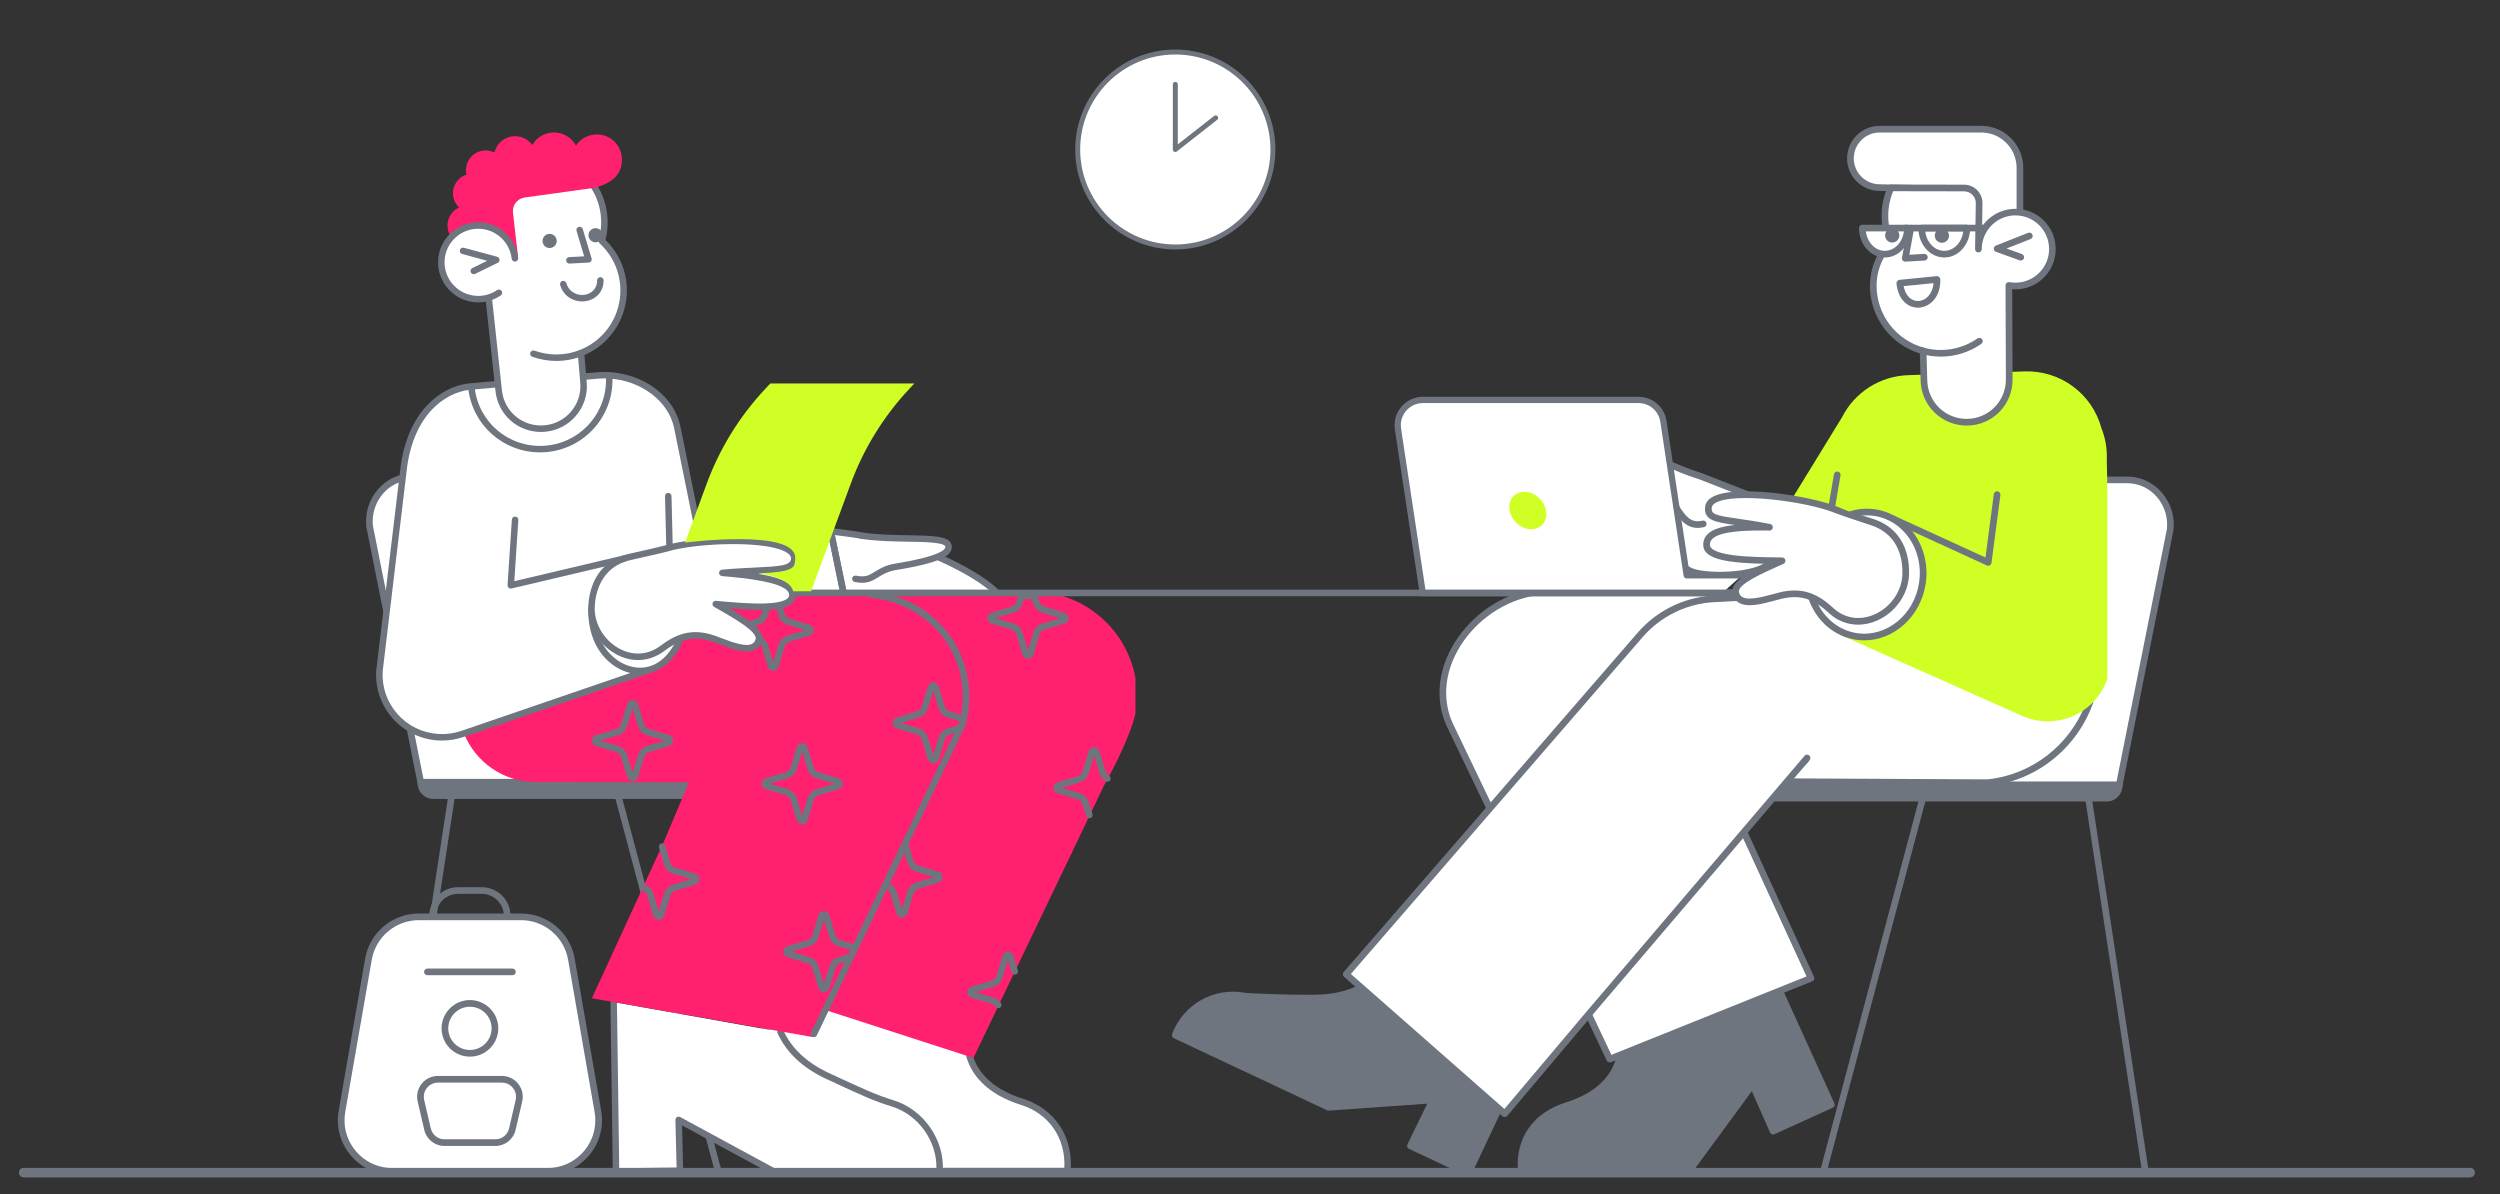 <svg width="360" height="172" viewBox="0 0 360 172" fill="none" xmlns="http://www.w3.org/2000/svg">
<rect x="0" y="0" width="360" height="172" fill="#333333" stroke="none"/>
<path d="M312.746 169.442H47.255C46.977 169.442 46.764 169.224 46.764 168.938C46.764 168.652 46.977 168.434 47.255 168.434H312.746C313.025 168.434 313.238 168.652 313.238 168.938C313.238 169.224 313.025 169.442 312.746 169.442Z" fill="#6F757E"/>
<g clip-path="url(#clip0_1032_16247)">
<path d="M103.424 169.165C103.497 169.165 103.57 169.148 103.636 169.115C103.702 169.083 103.76 169.036 103.805 168.978C103.85 168.919 103.881 168.851 103.895 168.779C103.909 168.707 103.907 168.633 103.888 168.562L88.951 112.515C88.934 112.454 88.906 112.397 88.868 112.347C88.83 112.297 88.782 112.255 88.727 112.224C88.673 112.192 88.613 112.171 88.55 112.163C88.487 112.155 88.424 112.159 88.363 112.175C88.302 112.191 88.245 112.219 88.195 112.257C88.145 112.296 88.103 112.343 88.071 112.398C88.039 112.452 88.019 112.512 88.01 112.575C88.002 112.637 88.006 112.701 88.022 112.761L102.96 168.808C102.987 168.91 103.047 169.001 103.131 169.065C103.215 169.129 103.318 169.164 103.424 169.165ZM56.78 169.164C56.895 169.164 57.006 169.123 57.093 169.048C57.18 168.974 57.237 168.87 57.255 168.757L65.81 112.71C65.828 112.585 65.795 112.459 65.72 112.358C65.644 112.257 65.532 112.189 65.407 112.17C65.282 112.151 65.155 112.182 65.053 112.256C64.95 112.33 64.881 112.442 64.861 112.566L56.305 168.613C56.294 168.681 56.299 168.751 56.318 168.817C56.337 168.884 56.37 168.945 56.416 168.998C56.461 169.05 56.517 169.092 56.58 169.121C56.643 169.15 56.711 169.165 56.78 169.164Z" fill="#6F757E"/>
<path d="M90.865 112.638C90.865 112.638 83.136 76.29 82.96 75.317C82.408 72.27 81.25 69.358 78.154 68.744C77.768 68.668 77.376 68.629 76.982 68.629H59.424C59.031 68.629 58.639 68.668 58.252 68.744C54.993 69.39 52.876 72.551 53.223 75.783L60.639 112.928" fill="white"/>
<path d="M60.639 113.407C60.71 113.407 60.781 113.392 60.845 113.362C60.909 113.331 60.966 113.287 61.011 113.232C61.056 113.177 61.089 113.113 61.106 113.045C61.123 112.976 61.125 112.904 61.111 112.834L53.7 75.711C53.381 72.646 55.419 69.795 58.347 69.215C58.703 69.144 59.064 69.109 59.426 69.109H76.984C77.345 69.109 77.707 69.144 78.062 69.215C80.401 69.678 81.807 71.644 82.489 75.402C82.664 76.371 90.081 111.253 90.397 112.738C90.424 112.861 90.5 112.968 90.606 113.036C90.712 113.104 90.841 113.128 90.965 113.102C91.089 113.076 91.197 113.002 91.267 112.896C91.336 112.791 91.361 112.663 91.336 112.539C91.259 112.175 83.607 76.186 83.434 75.231C82.955 72.591 81.897 68.997 78.249 68.274C77.832 68.192 77.408 68.15 76.984 68.15H59.426C59.002 68.15 58.576 68.192 58.16 68.274C54.742 68.952 52.364 72.272 52.747 75.834C52.748 75.849 52.751 75.863 52.753 75.877L60.169 113.022C60.191 113.13 60.249 113.228 60.335 113.298C60.421 113.369 60.528 113.407 60.639 113.407Z" fill="#6F757E"/>
<path d="M108.741 112.159L60.138 112.154V112.793C60.138 114.036 61.147 115.043 62.392 115.043H111.086L108.741 112.159Z" fill="#6F757E"/>
</g>
<g clip-path="url(#clip1_1032_16247)">
<path d="M262.514 169.403C262.441 169.403 262.368 169.386 262.302 169.354C262.236 169.322 262.179 169.275 262.134 169.216C262.09 169.158 262.059 169.091 262.044 169.019C262.03 168.947 262.032 168.873 262.051 168.802L276.928 112.888C276.944 112.827 276.972 112.77 277.01 112.72C277.048 112.67 277.096 112.628 277.15 112.597C277.204 112.565 277.264 112.545 277.326 112.537C277.389 112.528 277.452 112.532 277.513 112.549C277.573 112.565 277.63 112.593 277.68 112.631C277.73 112.669 277.772 112.716 277.804 112.771C277.835 112.825 277.856 112.885 277.864 112.947C277.872 113.01 277.868 113.073 277.852 113.134L262.976 169.048C262.949 169.149 262.889 169.239 262.805 169.304C262.722 169.368 262.619 169.403 262.514 169.403ZM308.966 169.403C308.852 169.403 308.741 169.362 308.655 169.287C308.568 169.213 308.511 169.11 308.494 168.997L299.973 113.083C299.956 112.958 299.988 112.832 300.063 112.731C300.138 112.63 300.25 112.563 300.375 112.544C300.499 112.525 300.626 112.556 300.728 112.63C300.829 112.703 300.898 112.814 300.919 112.938L309.439 168.852C309.45 168.921 309.445 168.99 309.426 169.057C309.407 169.123 309.374 169.184 309.329 169.236C309.284 169.289 309.229 169.331 309.166 169.359C309.103 169.388 309.035 169.403 308.966 169.403Z" fill="#6F757E"/>
<path d="M275.02 113.011C275.02 113.011 282.717 76.749 282.892 75.778C283.443 72.738 284.595 69.833 287.678 69.221C288.063 69.145 288.454 69.106 288.846 69.106H306.332C306.723 69.106 307.114 69.145 307.499 69.221C310.744 69.865 312.853 73.018 312.508 76.243L305.122 113.3" fill="white"/>
<path d="M305.124 113.778C305.053 113.778 304.983 113.762 304.919 113.732C304.855 113.702 304.798 113.658 304.753 113.603C304.708 113.549 304.676 113.485 304.659 113.416C304.642 113.347 304.64 113.276 304.654 113.206L312.035 76.171C312.352 73.113 310.322 70.269 307.406 69.69C307.052 69.62 306.693 69.584 306.332 69.584H288.846C288.487 69.584 288.125 69.62 287.772 69.69C285.443 70.152 284.042 72.114 283.364 75.863C283.189 76.829 275.802 111.629 275.488 113.11C275.46 113.233 275.386 113.34 275.28 113.408C275.174 113.476 275.045 113.499 274.922 113.473C274.799 113.447 274.691 113.373 274.622 113.268C274.553 113.163 274.528 113.035 274.552 112.911C274.629 112.549 282.25 76.645 282.422 75.692C282.899 73.058 283.953 69.473 287.586 68.752C288.001 68.67 288.423 68.628 288.846 68.628H306.332C306.754 68.628 307.178 68.669 307.592 68.752C310.996 69.428 313.364 72.74 312.984 76.294C312.982 76.308 312.98 76.322 312.977 76.337L305.592 113.393C305.57 113.502 305.512 113.599 305.427 113.669C305.341 113.739 305.234 113.778 305.124 113.778Z" fill="#6F757E"/>
<path d="M257.218 112.533L305.622 112.528V113.165C305.622 114.405 304.617 115.41 303.378 115.41H254.883L257.218 112.533Z" fill="#6F757E"/>
</g>
<g clip-path="url(#clip2_1032_16247)">
<path d="M260.084 109.339L257.014 112.562L286.159 112.709C293.125 112.052 298.752 107.311 300.968 101.025L266.141 90.11L261.179 84.671L249.975 85.151L246.934 91.71L249.334 108.189L255.097 114.268" fill="white"/>
<path d="M255.096 114.748C255.031 114.748 254.966 114.735 254.907 114.709C254.847 114.683 254.793 114.645 254.748 114.598L248.986 108.518C248.918 108.446 248.873 108.355 248.859 108.257L246.458 91.779C246.445 91.687 246.458 91.593 246.498 91.508L249.539 84.948C249.576 84.869 249.634 84.8 249.707 84.751C249.781 84.702 249.866 84.674 249.954 84.671L261.158 84.191C261.228 84.188 261.298 84.201 261.363 84.228C261.428 84.254 261.486 84.295 261.533 84.347L266.408 89.691L301.112 100.567C301.173 100.586 301.23 100.618 301.279 100.66C301.328 100.701 301.368 100.753 301.397 100.81C301.426 100.868 301.443 100.931 301.447 100.995C301.451 101.059 301.442 101.124 301.421 101.184C299.079 107.824 293.106 112.536 286.204 113.187C286.188 113.188 286.172 113.189 286.156 113.189L257.011 113.041C256.918 113.041 256.826 113.013 256.748 112.961C256.67 112.909 256.609 112.836 256.572 112.749C256.535 112.663 256.525 112.568 256.541 112.476C256.558 112.384 256.602 112.298 256.666 112.23L259.736 109.008C259.824 108.918 259.945 108.866 260.071 108.864C260.197 108.862 260.319 108.909 260.41 108.996C260.502 109.083 260.555 109.203 260.559 109.329C260.563 109.455 260.517 109.578 260.431 109.67L258.129 112.087L286.137 112.229C292.496 111.62 298.018 107.366 300.343 101.332L265.997 90.568C265.916 90.542 265.843 90.496 265.786 90.433L260.975 85.159L250.287 85.617L247.429 91.782L249.788 107.968L255.445 113.937C255.51 114.005 255.553 114.091 255.57 114.183C255.586 114.276 255.575 114.371 255.538 114.457C255.501 114.543 255.439 114.617 255.361 114.668C255.282 114.72 255.191 114.747 255.097 114.747L255.096 114.748Z" fill="#6F757E"/>
<path d="M251.658 71.224L250.116 76.048L246.134 76.031L245.174 73.951L251.658 71.224Z" fill="white"/>
<path d="M258.055 71.82L265.25 60.088C266.145 58.317 267.501 56.819 269.175 55.753C270.849 54.686 272.779 54.09 274.763 54.026L276.971 53.954C276.971 53.954 276.54 60.549 283.352 60.802C289.927 61.045 289.326 53.554 289.326 53.554L291.569 53.482C294.064 53.401 296.513 54.166 298.517 55.653C300.521 57.14 301.964 59.26 302.61 61.67C303.18 63.096 303.441 64.626 303.377 66.161L303.94 95.137C303.861 97.481 302.874 99.702 301.188 101.332C299.501 102.962 297.248 103.873 294.902 103.874H294.886C293.592 103.874 292.313 103.596 291.136 103.06L264.762 91.322C264.762 91.322 274.43 94.715 276.837 83.896C277.507 71.931 266.418 74.126 266.418 74.126L258.055 71.82Z" fill="#D0FF26"/>
<path d="M263.744 73.645C263.717 73.645 263.69 73.642 263.663 73.638C263.537 73.616 263.426 73.546 263.352 73.442C263.278 73.338 263.249 73.209 263.271 73.084L264.089 68.289C264.112 68.165 264.182 68.055 264.286 67.982C264.39 67.91 264.518 67.881 264.642 67.902C264.767 67.924 264.878 67.993 264.952 68.096C265.025 68.199 265.055 68.326 265.035 68.451L264.216 73.245C264.197 73.357 264.14 73.458 264.053 73.531C263.967 73.604 263.857 73.644 263.744 73.645Z" fill="#6F757E"/>
<path d="M290.869 30.345V24.169C290.869 22.693 290.283 21.277 289.239 20.233C288.195 19.189 286.779 18.602 285.302 18.602H270.673C269.557 18.602 268.486 19.045 267.697 19.834C266.908 20.623 266.465 21.693 266.465 22.808C266.465 23.36 266.574 23.907 266.785 24.418C266.997 24.928 267.307 25.392 267.697 25.782C268.088 26.173 268.552 26.483 269.062 26.694C269.573 26.905 270.12 27.014 270.673 27.014L282.517 27.293C283.042 27.305 283.541 27.525 283.904 27.905C284.267 28.285 284.464 28.793 284.452 29.318L284.348 34.234C284.335 34.827 284.519 35.408 284.872 35.885L290.869 30.345Z" fill="white"/>
<path d="M284.872 36.365C284.857 36.365 284.842 36.365 284.826 36.363C284.759 36.357 284.694 36.336 284.635 36.303C284.577 36.27 284.526 36.225 284.485 36.171C284.068 35.609 283.851 34.924 283.868 34.225L283.972 29.308C283.98 28.911 283.831 28.526 283.556 28.238C283.281 27.95 282.903 27.783 282.505 27.773L270.661 27.494C270.045 27.493 269.436 27.372 268.867 27.135C268.299 26.899 267.782 26.553 267.348 26.118C266.913 25.682 266.568 25.165 266.333 24.596C266.098 24.027 265.978 23.418 265.979 22.802C265.979 22.187 266.101 21.578 266.338 21.009C266.574 20.441 266.92 19.925 267.356 19.491C267.792 19.056 268.309 18.711 268.878 18.477C269.447 18.242 270.057 18.121 270.672 18.122H285.3C286.095 18.122 286.881 18.279 287.615 18.582C288.349 18.886 289.016 19.332 289.578 19.893C290.139 20.455 290.585 21.122 290.889 21.855C291.193 22.589 291.349 23.375 291.349 24.169V30.345C291.349 30.411 291.335 30.477 291.308 30.537C291.282 30.598 291.243 30.652 291.195 30.697L285.198 36.237C285.109 36.319 284.993 36.365 284.872 36.365ZM270.672 19.082C269.684 19.082 268.736 19.475 268.037 20.173C267.337 20.872 266.945 21.82 266.945 22.808C266.945 23.796 267.337 24.744 268.037 25.443C268.736 26.142 269.684 26.534 270.672 26.534L282.528 26.813C283.18 26.829 283.799 27.103 284.249 27.575C284.7 28.046 284.945 28.677 284.932 29.328L284.828 34.244C284.821 34.545 284.876 34.844 284.989 35.123L290.388 30.135V24.169C290.389 22.821 289.853 21.527 288.899 20.573C287.945 19.619 286.651 19.082 285.302 19.082H270.672Z" fill="#6F757E"/>
<path d="M233.31 151.902C232.719 154.975 230.348 157.736 225.604 159.216C220.905 160.685 218.675 164.307 219.075 168.679H243.189L252.37 156.172L255.33 162.891L263.717 159.075L256.268 142.677" fill="#6F757E"/>
<path d="M243.187 169.159H219.073C218.953 169.159 218.838 169.115 218.749 169.034C218.661 168.953 218.606 168.842 218.595 168.723C218.159 163.963 220.725 160.238 225.458 158.758C229.664 157.446 232.215 155.044 232.837 151.812C232.849 151.749 232.872 151.69 232.907 151.637C232.941 151.584 232.986 151.538 233.038 151.502C233.091 151.466 233.15 151.441 233.212 151.428C233.274 151.415 233.338 151.415 233.4 151.427C233.462 151.439 233.522 151.463 233.575 151.498C233.627 151.533 233.673 151.578 233.708 151.631C233.744 151.683 233.768 151.742 233.78 151.805C233.793 151.867 233.793 151.931 233.78 151.993C233.098 155.543 230.244 158.271 225.745 159.675C221.558 160.983 219.309 164.077 219.52 168.2H242.944L251.981 155.888C252.031 155.82 252.098 155.766 252.175 155.732C252.252 155.698 252.337 155.685 252.421 155.695C252.504 155.704 252.584 155.735 252.652 155.785C252.72 155.834 252.774 155.901 252.808 155.978L255.571 162.253L263.079 158.837L255.829 142.876C255.776 142.76 255.772 142.628 255.816 142.509C255.861 142.389 255.951 142.293 256.067 142.24C256.183 142.188 256.316 142.183 256.435 142.228C256.554 142.273 256.651 142.363 256.703 142.479L264.152 158.877C264.204 158.993 264.209 159.125 264.164 159.244C264.119 159.363 264.029 159.46 263.913 159.512L255.526 163.328C255.468 163.354 255.406 163.369 255.342 163.371C255.279 163.373 255.216 163.362 255.156 163.34C255.097 163.317 255.043 163.283 254.996 163.239C254.95 163.195 254.913 163.143 254.888 163.085L252.263 157.126L243.574 168.963C243.529 169.024 243.471 169.073 243.404 169.107C243.337 169.142 243.263 169.159 243.187 169.159Z" fill="#6F757E"/>
<path d="M251.044 119.646L260.784 140.863L231.8 152.508L228.847 146.265L214.282 115.868L208.733 104.301C205.354 96.759 211.291 87.846 219.393 85.633C220.148 85.427 220.919 85.279 221.697 85.191C221.844 85.175 221.991 85.168 222.139 85.17L249.941 85.346" fill="white"/>
<path d="M231.801 152.988C231.71 152.988 231.62 152.962 231.544 152.914C231.467 152.865 231.405 152.796 231.366 152.713L228.413 146.47L213.849 116.075L208.3 104.509C206.851 101.274 206.964 97.577 208.614 94.087C210.626 89.833 214.707 86.416 219.265 85.171C220.045 84.958 220.84 84.806 221.643 84.715C221.808 84.697 221.975 84.688 222.141 84.69L249.943 84.866C250.006 84.866 250.069 84.879 250.127 84.903C250.185 84.928 250.238 84.963 250.282 85.008C250.327 85.052 250.362 85.106 250.386 85.164C250.41 85.222 250.422 85.285 250.422 85.348C250.422 85.411 250.409 85.473 250.385 85.531C250.361 85.589 250.325 85.642 250.28 85.687C250.236 85.731 250.183 85.766 250.124 85.79C250.066 85.814 250.003 85.826 249.94 85.826H249.937L222.135 85.65C222.007 85.649 221.879 85.655 221.751 85.669C220.997 85.754 220.251 85.897 219.519 86.097C215.224 87.27 211.378 90.489 209.483 94.498C207.954 97.729 207.844 101.142 209.172 104.105L214.716 115.66L229.281 146.057L232.042 151.894L260.138 140.605L250.609 119.845C250.582 119.788 250.566 119.726 250.563 119.662C250.56 119.599 250.57 119.536 250.592 119.476C250.614 119.417 250.647 119.362 250.69 119.315C250.733 119.269 250.785 119.231 250.843 119.205C250.901 119.178 250.963 119.163 251.026 119.161C251.09 119.159 251.153 119.169 251.212 119.192C251.272 119.214 251.326 119.248 251.372 119.292C251.419 119.335 251.456 119.387 251.482 119.445L261.221 140.663C261.248 140.722 261.263 140.786 261.264 140.851C261.266 140.916 261.254 140.98 261.23 141.041C261.206 141.101 261.17 141.156 261.124 141.202C261.078 141.248 261.024 141.284 260.963 141.308L231.98 152.953C231.923 152.976 231.862 152.988 231.801 152.988Z" fill="#6F757E"/>
<path d="M195.943 142.261C194.025 143.236 191.8 143.698 189.388 143.72C183.866 143.771 179.269 143.447 179.269 143.447C177.202 143.045 175.059 143.389 173.222 144.419C171.385 145.448 169.974 147.096 169.238 149.068L191.326 159.453L206.314 158.391L203.103 165.001L211.442 168.924L215.833 159.624" fill="#6F757E"/>
<path d="M211.442 169.404C211.371 169.404 211.301 169.389 211.238 169.358L202.899 165.436C202.841 165.408 202.79 165.37 202.747 165.323C202.704 165.276 202.671 165.221 202.65 165.161C202.629 165.101 202.62 165.038 202.624 164.974C202.627 164.911 202.643 164.849 202.671 164.792L205.519 158.928L191.36 159.932C191.278 159.938 191.196 159.922 191.122 159.887L169.034 149.503C168.925 149.451 168.839 149.361 168.793 149.25C168.748 149.138 168.746 149.014 168.788 148.901C169.556 146.823 171.038 145.086 172.969 143.999C174.901 142.913 177.155 142.548 179.331 142.97C179.727 142.997 184.169 143.288 189.383 143.24C191.798 143.218 193.931 142.744 195.724 141.832C195.78 141.804 195.842 141.786 195.905 141.781C195.968 141.776 196.031 141.783 196.091 141.803C196.151 141.822 196.207 141.853 196.255 141.894C196.303 141.935 196.343 141.985 196.371 142.042C196.4 142.098 196.417 142.16 196.422 142.223C196.427 142.285 196.419 142.349 196.4 142.409C196.38 142.469 196.349 142.524 196.307 142.572C196.266 142.62 196.216 142.66 196.159 142.688C194.233 143.667 191.956 144.176 189.392 144.2C183.914 144.25 179.281 143.928 179.234 143.925C179.215 143.923 179.196 143.921 179.176 143.917C177.295 143.546 175.343 143.831 173.646 144.724C171.949 145.618 170.61 147.066 169.852 148.827L191.417 158.966L206.28 157.912C206.364 157.906 206.448 157.923 206.524 157.959C206.599 157.996 206.664 158.052 206.711 158.122C206.759 158.192 206.787 158.272 206.793 158.356C206.799 158.44 206.783 158.524 206.746 158.6L203.747 164.774L211.213 168.285L215.399 159.419C215.454 159.306 215.552 159.218 215.671 159.176C215.79 159.134 215.921 159.141 216.036 159.195C216.15 159.249 216.238 159.346 216.282 159.464C216.325 159.583 216.32 159.714 216.267 159.829L211.876 169.129C211.838 169.211 211.776 169.281 211.699 169.33C211.622 169.378 211.533 169.404 211.442 169.404ZM286.302 81.47C286.232 81.47 286.164 81.455 286.101 81.426L272.279 75.089C272.221 75.063 272.168 75.026 272.125 74.98C272.081 74.934 272.047 74.88 272.025 74.82C272.003 74.761 271.992 74.698 271.994 74.634C271.996 74.571 272.011 74.508 272.038 74.451C272.064 74.393 272.102 74.341 272.148 74.298C272.195 74.255 272.25 74.222 272.309 74.2C272.369 74.178 272.432 74.168 272.496 74.171C272.559 74.174 272.621 74.19 272.679 74.217L285.91 80.282L287.105 71.162C287.122 71.036 287.188 70.921 287.289 70.844C287.339 70.805 287.396 70.777 287.457 70.761C287.518 70.745 287.582 70.74 287.644 70.749C287.707 70.757 287.767 70.777 287.822 70.809C287.876 70.84 287.924 70.882 287.963 70.932C288.001 70.982 288.029 71.039 288.045 71.1C288.062 71.161 288.066 71.224 288.058 71.287L286.777 81.052C286.762 81.168 286.706 81.274 286.618 81.351C286.53 81.427 286.418 81.47 286.301 81.47H286.302Z" fill="#6F757E"/>
<path d="M266.419 74.126C267.545 73.751 268.743 73.643 269.918 73.811C274.44 74.453 277.538 78.968 276.837 83.896C276.137 88.824 271.903 92.297 267.381 91.655C264.281 91.215 261.85 88.954 260.854 85.988" fill="white"/>
<path d="M268.455 92.211C268.073 92.211 267.691 92.184 267.313 92.13C264.137 91.679 261.487 89.384 260.398 86.141C260.378 86.081 260.37 86.018 260.374 85.955C260.379 85.892 260.395 85.831 260.423 85.775C260.451 85.718 260.49 85.668 260.538 85.626C260.585 85.585 260.641 85.553 260.7 85.533C260.76 85.513 260.823 85.505 260.886 85.509C260.949 85.514 261.011 85.53 261.067 85.558C261.123 85.587 261.174 85.625 261.215 85.673C261.257 85.72 261.288 85.776 261.308 85.835C262.282 88.732 264.634 90.78 267.448 91.18C271.701 91.785 275.699 88.486 276.362 83.829C277.024 79.171 274.103 74.89 269.851 74.286C268.749 74.128 267.625 74.229 266.569 74.582C266.448 74.621 266.317 74.612 266.203 74.555C266.089 74.497 266.002 74.397 265.963 74.276C265.923 74.155 265.932 74.023 265.99 73.91C266.047 73.796 266.147 73.71 266.268 73.67C267.464 73.271 268.737 73.156 269.986 73.335C274.763 74.014 278.05 78.781 277.313 83.963C276.635 88.729 272.785 92.211 268.455 92.211Z" fill="#6F757E"/>
<path d="M234.888 67.123C229.887 66.937 223.912 67.572 224.007 69.611C224.089 71.481 227.416 70.879 233.581 71.341C228.054 71.878 224.036 72.674 224.348 74.595C224.663 76.502 230.243 75.932 234.502 75.475C231.949 77.003 228.4 78.942 228.881 80.373C229.572 82.424 232.667 80.896 234.804 80.09C239.569 78.3 240.396 80.493 243.183 82.119C245.036 83.207 252.905 83.182 254.961 80.99" fill="white"/>
<path d="M247.74 83.311C245.655 83.311 243.768 83.019 242.939 82.532C242.347 82.176 241.776 81.785 241.23 81.361C239.593 80.134 238.409 79.247 234.972 80.539C234.729 80.63 234.472 80.732 234.208 80.836C232.539 81.497 230.648 82.245 229.411 81.672C229.176 81.561 228.966 81.402 228.796 81.204C228.626 81.007 228.5 80.776 228.425 80.526C227.941 79.086 230.019 77.612 232.395 76.171C227.648 76.613 224.191 76.598 223.873 74.674C223.833 74.442 223.842 74.204 223.902 73.976C223.961 73.748 224.068 73.535 224.216 73.352C224.798 72.596 226.061 72.031 228.299 71.58C225.353 71.475 223.599 71.283 223.526 69.632C223.52 69.408 223.561 69.184 223.647 68.977C223.734 68.77 223.863 68.583 224.027 68.429C225.572 66.87 230.852 66.493 234.905 66.643C234.968 66.645 235.03 66.66 235.087 66.686C235.145 66.713 235.196 66.75 235.239 66.796C235.282 66.842 235.316 66.897 235.338 66.956C235.359 67.015 235.37 67.078 235.367 67.141C235.365 67.204 235.35 67.266 235.324 67.323C235.298 67.38 235.26 67.432 235.214 67.475C235.168 67.518 235.113 67.551 235.054 67.573C234.995 67.595 234.932 67.605 234.869 67.603C229.945 67.42 225.767 68.038 224.709 69.106C224.638 69.164 224.581 69.238 224.542 69.322C224.503 69.406 224.484 69.497 224.485 69.589C224.524 70.464 226.032 70.549 229.164 70.648C230.452 70.689 231.911 70.735 233.616 70.863C233.736 70.872 233.848 70.925 233.93 71.013C234.013 71.101 234.059 71.216 234.06 71.336C234.062 71.456 234.018 71.573 233.937 71.662C233.857 71.752 233.746 71.808 233.626 71.819C230.37 72.135 225.931 72.699 224.976 73.938C224.91 74.018 224.861 74.111 224.834 74.211C224.807 74.312 224.803 74.417 224.821 74.519C224.911 75.068 226.053 75.405 227.954 75.442C229.946 75.481 232.548 75.202 234.45 74.998C234.558 74.987 234.668 75.012 234.76 75.072C234.852 75.131 234.921 75.219 234.956 75.323C234.991 75.427 234.989 75.539 234.951 75.642C234.913 75.745 234.841 75.831 234.747 75.887C234.527 76.019 234.298 76.155 234.066 76.292C232.178 77.41 229.02 79.281 229.335 80.221C229.369 80.347 229.429 80.463 229.512 80.564C229.595 80.664 229.698 80.745 229.816 80.802C230.677 81.202 232.439 80.505 233.854 79.945C234.123 79.838 234.385 79.735 234.633 79.641C238.564 78.164 240.067 79.29 241.807 80.593C242.324 80.995 242.864 81.366 243.425 81.704C245.097 82.686 252.722 82.674 254.61 80.662C254.698 80.573 254.817 80.523 254.942 80.52C255.067 80.518 255.188 80.565 255.279 80.65C255.37 80.735 255.424 80.853 255.43 80.978C255.436 81.102 255.393 81.224 255.31 81.318C253.98 82.736 250.665 83.311 247.74 83.311Z" fill="#6F757E"/>
<path d="M245.274 75.442C241.897 76.216 241.626 72.137 239.19 70.498C235.818 68.214 233.866 66.456 233.94 65.496C234.129 63.293 239.534 66.941 244.846 68.563C244.846 68.563 251.167 71.045 251.658 71.224" fill="white"/>
<path d="M244.476 76.018C242.651 76.018 241.721 74.555 240.888 73.244C240.329 72.365 239.751 71.455 238.92 70.896C233.967 67.542 233.4 66.23 233.459 65.46C233.464 65.269 233.516 65.082 233.612 64.916C233.707 64.751 233.842 64.612 234.005 64.512C234.911 63.975 236.526 64.641 239.542 65.965C241.215 66.7 243.111 67.532 244.984 68.104C244.996 68.108 245.008 68.112 245.019 68.117C245.082 68.141 251.34 70.599 251.82 70.774C251.938 70.818 252.034 70.908 252.086 71.022C252.139 71.137 252.144 71.268 252.101 71.387C252.058 71.505 251.97 71.602 251.855 71.656C251.741 71.71 251.61 71.717 251.491 71.675C251.008 71.499 245.124 69.189 244.685 69.017C242.764 68.428 240.847 67.587 239.155 66.844C237.216 65.992 235.018 65.027 234.495 65.337C234.477 65.348 234.43 65.376 234.415 65.537C234.396 65.79 234.701 66.88 239.457 70.101C240.452 70.771 241.085 71.767 241.698 72.73C242.743 74.374 243.47 75.362 245.164 74.974C245.288 74.945 245.418 74.967 245.526 75.035C245.634 75.102 245.71 75.21 245.739 75.334C245.767 75.458 245.745 75.588 245.678 75.696C245.61 75.804 245.502 75.881 245.378 75.909C245.082 75.979 244.78 76.016 244.476 76.018Z" fill="#6F757E"/>
<path d="M260.218 109.148L228.73 146.094L216.684 160.373L193.85 140.297L236.235 91.365C238.812 88.437 242.416 86.611 246.302 86.265L250.259 86.054" fill="white"/>
<path d="M216.683 160.853C216.567 160.853 216.454 160.811 216.366 160.734L193.532 140.657C193.437 140.573 193.379 140.456 193.37 140.329C193.362 140.203 193.403 140.078 193.486 139.982L235.871 91.051C238.526 88.024 242.247 86.138 246.259 85.787L246.276 85.786L250.232 85.575C250.296 85.571 250.359 85.579 250.419 85.6C250.48 85.621 250.535 85.653 250.583 85.695C250.63 85.737 250.669 85.788 250.696 85.846C250.724 85.903 250.74 85.965 250.743 86.028C250.747 86.092 250.738 86.155 250.716 86.215C250.695 86.275 250.662 86.33 250.619 86.377C250.576 86.424 250.525 86.462 250.467 86.489C250.409 86.516 250.347 86.531 250.284 86.534L246.337 86.743C242.575 87.075 239.086 88.843 236.596 91.682L194.524 140.251L216.632 159.689L228.363 145.785L259.852 108.837C259.935 108.74 260.052 108.68 260.179 108.67C260.306 108.66 260.432 108.7 260.529 108.783C260.626 108.865 260.686 108.983 260.696 109.11C260.706 109.237 260.666 109.363 260.583 109.46L229.095 146.405L217.05 160.683C217.009 160.731 216.959 160.772 216.902 160.801C216.845 160.83 216.783 160.847 216.719 160.852C216.707 160.853 216.695 160.853 216.683 160.853Z" fill="#6F757E"/>
<path d="M274.415 82.867C274.15 87.94 267.962 91.611 263.826 88.05C263.77 88.004 263.717 87.956 263.666 87.904C261.884 86.269 259.815 84.919 256.382 85.773C253.962 86.377 250.429 87.653 249.939 85.346C249.6 83.746 253.669 82.086 256.623 80.753C251.961 80.708 245.855 80.643 245.751 78.536C245.647 76.429 248.763 75.816 254.807 75.925C248.198 74.645 245.866 75.125 246.003 73.098C246.236 69.738 259.929 71.552 264.482 73.443C264.482 73.443 265.579 73.867 269.604 75.19C273.71 76.541 274.553 80.209 274.415 82.867Z" fill="white"/>
<path d="M267.565 89.955C266.072 89.951 264.631 89.403 263.513 88.414C263.45 88.362 263.39 88.307 263.332 88.249C261.421 86.497 259.525 85.486 256.498 86.239C256.197 86.315 255.897 86.394 255.598 86.475C253.73 86.975 251.614 87.542 250.372 86.781C250.136 86.634 249.934 86.44 249.778 86.21C249.623 85.98 249.518 85.719 249.47 85.446C249.127 83.831 251.646 82.483 254.453 81.201C249.186 81.088 245.375 80.658 245.271 78.559C245.25 78.264 245.292 77.968 245.395 77.69C245.498 77.412 245.659 77.159 245.867 76.949C246.541 76.253 247.791 75.814 249.82 75.597C246.874 75.17 245.399 74.904 245.524 73.065C245.552 72.661 245.742 72.083 246.487 71.622C249.633 69.677 260.75 71.374 264.666 73C268.582 74.626 265.799 73.435 269.754 74.734C274.691 76.358 274.994 80.98 274.895 82.891C274.751 85.648 272.879 88.258 270.239 89.387C269.395 89.755 268.485 89.949 267.565 89.955ZM258.414 85.028C260.847 85.028 262.532 86.212 263.991 87.551C263.998 87.557 264.005 87.564 264.012 87.571C264.051 87.61 264.091 87.647 264.134 87.681C265.749 89.072 267.835 89.369 269.863 88.504C272.174 87.517 273.811 85.242 273.937 82.842C274.024 81.15 273.763 77.063 269.455 75.647C265.464 74.335 264.355 73.909 264.31 73.891C260.213 72.19 249.604 70.824 246.994 72.439C246.511 72.737 246.49 73.034 246.484 73.131C246.42 74.061 246.991 74.219 250.224 74.685C251.462 74.864 253.003 75.087 254.899 75.453C255.017 75.476 255.122 75.542 255.194 75.639C255.265 75.735 255.298 75.855 255.285 75.975C255.272 76.093 255.214 76.203 255.125 76.282C255.035 76.362 254.919 76.405 254.799 76.404C251.817 76.351 247.72 76.418 246.558 77.617C246.441 77.733 246.351 77.873 246.295 78.028C246.239 78.183 246.217 78.348 246.231 78.512C246.25 78.882 246.704 79.56 249.543 79.942C251.65 80.225 254.411 80.251 256.629 80.273C256.738 80.274 256.844 80.313 256.929 80.382C257.013 80.451 257.071 80.547 257.094 80.654C257.116 80.761 257.101 80.873 257.052 80.97C257.002 81.068 256.921 81.145 256.821 81.19C256.58 81.299 256.331 81.41 256.077 81.523C253.871 82.508 250.178 84.157 250.409 85.246C250.431 85.392 250.483 85.531 250.563 85.655C250.643 85.779 250.749 85.883 250.874 85.962C251.763 86.507 253.751 85.975 255.349 85.546C255.666 85.462 255.973 85.379 256.265 85.306C256.967 85.126 257.689 85.033 258.414 85.028Z" fill="#6F757E"/>
<path d="M284.895 35.868C284.896 34.777 285.233 33.713 285.86 32.82C286.487 31.927 287.374 31.249 288.4 30.878C289.426 30.506 290.541 30.459 291.595 30.743C292.648 31.027 293.589 31.628 294.289 32.465C294.989 33.301 295.415 34.333 295.508 35.42C295.601 36.507 295.357 37.596 294.81 38.539C294.262 39.483 293.437 40.235 292.447 40.694C291.457 41.153 290.35 41.296 289.276 41.104L289.33 54.651C289.333 56.266 288.699 57.817 287.566 58.968C286.433 60.119 284.892 60.777 283.276 60.8C281.661 60.824 280.102 60.21 278.936 59.092C277.77 57.974 277.092 56.442 277.049 54.828L276.931 50.534C274.869 49.976 273.049 48.756 271.752 47.061C270.454 45.366 269.75 43.291 269.75 41.157C269.758 39.586 270.169 38.043 270.942 36.675L271.535 32.533L271.534 32.526C271.251 30.665 271.518 28.763 272.302 27.052L282.835 27.072C283.121 27.072 283.405 27.13 283.669 27.241C283.934 27.352 284.173 27.514 284.374 27.718C284.575 27.923 284.734 28.165 284.84 28.431C284.947 28.697 285 28.982 284.995 29.268L284.895 35.868Z" fill="white"/>
<path d="M283.189 61.283C281.464 61.281 279.808 60.606 278.572 59.404C277.336 58.201 276.617 56.564 276.568 54.84L276.46 50.898C274.379 50.253 272.558 48.96 271.265 47.207C269.971 45.455 269.272 43.335 269.27 41.157C269.278 39.535 269.694 37.942 270.479 36.523L271.049 32.534C270.769 30.602 271.052 28.629 271.864 26.853C271.902 26.769 271.964 26.698 272.041 26.648C272.119 26.599 272.209 26.572 272.301 26.572H272.302L282.834 26.592C283.185 26.592 283.531 26.663 283.854 26.798C284.177 26.934 284.47 27.132 284.716 27.382C284.961 27.632 285.155 27.928 285.285 28.253C285.415 28.578 285.48 28.925 285.474 29.275L285.424 32.601C285.988 31.775 286.755 31.109 287.652 30.667C288.549 30.225 289.545 30.022 290.543 30.079C291.542 30.135 292.509 30.448 293.35 30.988C294.192 31.528 294.879 32.276 295.347 33.159C295.814 34.043 296.044 35.033 296.016 36.032C295.988 37.031 295.702 38.006 295.186 38.862C294.67 39.718 293.941 40.426 293.07 40.917C292.199 41.409 291.216 41.667 290.216 41.667C290.063 41.667 289.911 41.661 289.758 41.649L289.81 54.65C289.822 56.38 289.153 58.045 287.947 59.286C286.741 60.527 285.095 61.244 283.364 61.281C283.306 61.283 283.247 61.283 283.189 61.283ZM272.615 27.533C271.966 29.087 271.756 30.789 272.008 32.454C272.015 32.503 272.016 32.553 272.01 32.602L271.418 36.743C271.41 36.799 271.392 36.853 271.365 36.903C270.59 38.335 270.23 39.686 270.23 41.157C270.232 43.185 270.901 45.157 272.135 46.767C273.368 48.378 275.097 49.539 277.055 50.071C277.155 50.098 277.244 50.156 277.307 50.237C277.371 50.319 277.407 50.418 277.41 50.521L277.528 54.815C277.569 56.303 278.194 57.715 279.268 58.745C280.343 59.775 281.78 60.341 283.269 60.32C284.758 60.299 286.178 59.692 287.223 58.631C288.267 57.57 288.852 56.141 288.849 54.653L288.795 41.106C288.795 41.036 288.81 40.967 288.84 40.903C288.869 40.839 288.913 40.782 288.966 40.737C289.02 40.692 289.083 40.659 289.151 40.641C289.219 40.623 289.29 40.62 289.36 40.632C290.157 40.774 290.976 40.715 291.744 40.459C292.512 40.204 293.204 39.76 293.757 39.169C294.617 38.253 295.087 37.038 295.067 35.781C295.048 34.524 294.539 33.324 293.65 32.435C292.761 31.547 291.56 31.038 290.303 31.018C289.046 30.999 287.83 31.468 286.913 32.329C286.446 32.765 286.07 33.29 285.807 33.872C285.543 34.454 285.397 35.082 285.376 35.72L285.374 35.876C285.373 36.003 285.321 36.125 285.231 36.214C285.14 36.303 285.017 36.353 284.89 36.352C284.763 36.351 284.641 36.3 284.552 36.209C284.462 36.118 284.413 35.996 284.414 35.868C284.414 35.812 284.414 35.755 284.416 35.699L284.513 29.262C284.517 29.039 284.476 28.817 284.393 28.61C284.31 28.403 284.187 28.215 284.03 28.056C283.874 27.897 283.688 27.77 283.482 27.684C283.277 27.598 283.056 27.553 282.833 27.552L272.615 27.533Z" fill="#6F757E"/>
<path d="M279.476 51.356C278.5 51.355 277.53 51.216 276.593 50.942C276.532 50.925 276.475 50.895 276.425 50.856C276.375 50.817 276.334 50.768 276.303 50.712C276.272 50.657 276.252 50.596 276.245 50.533C276.238 50.47 276.244 50.406 276.262 50.345C276.279 50.284 276.309 50.227 276.349 50.178C276.389 50.128 276.438 50.087 276.494 50.057C276.55 50.027 276.611 50.008 276.675 50.002C276.738 49.995 276.802 50.002 276.863 50.02C278.191 50.411 279.59 50.498 280.956 50.276C282.322 50.053 283.621 49.526 284.756 48.733C284.808 48.697 284.866 48.672 284.928 48.658C284.989 48.645 285.053 48.644 285.115 48.655C285.177 48.666 285.236 48.689 285.289 48.723C285.342 48.757 285.388 48.801 285.424 48.853C285.46 48.905 285.486 48.963 285.499 49.025C285.513 49.087 285.514 49.15 285.503 49.212C285.492 49.274 285.468 49.333 285.434 49.386C285.4 49.44 285.356 49.485 285.304 49.521C283.595 50.714 281.561 51.354 279.476 51.356ZM274.359 37.677C274.289 37.677 274.219 37.662 274.155 37.632C274.092 37.602 274.035 37.559 273.99 37.505C273.945 37.451 273.913 37.387 273.895 37.319C273.877 37.251 273.874 37.18 273.887 37.111L274.681 32.758C274.707 32.636 274.779 32.529 274.883 32.459C274.987 32.39 275.113 32.364 275.236 32.386C275.359 32.408 275.468 32.478 275.541 32.579C275.614 32.681 275.644 32.807 275.625 32.93L274.941 36.683L277.084 36.56C277.147 36.556 277.211 36.564 277.271 36.585C277.331 36.605 277.386 36.637 277.433 36.679C277.481 36.721 277.519 36.772 277.547 36.829C277.575 36.886 277.591 36.948 277.594 37.011C277.598 37.074 277.589 37.138 277.568 37.197C277.547 37.257 277.515 37.312 277.472 37.359C277.43 37.406 277.379 37.445 277.322 37.472C277.264 37.499 277.202 37.515 277.139 37.518L274.386 37.676C274.377 37.677 274.368 37.677 274.359 37.677Z" fill="#6F757E"/>
<path d="M274.672 32.844C274.672 34.924 273.219 36.599 271.425 36.599C269.63 36.599 268.174 34.917 268.174 32.844H274.672Z" fill="white"/>
<path d="M271.424 37.079C269.367 37.079 267.693 35.179 267.693 32.844C267.693 32.717 267.744 32.595 267.834 32.505C267.924 32.415 268.046 32.364 268.174 32.364H274.672C274.799 32.364 274.921 32.415 275.011 32.505C275.101 32.595 275.152 32.717 275.152 32.844C275.152 35.179 273.48 37.079 271.424 37.079ZM268.683 33.324C268.88 34.903 270.034 36.119 271.424 36.119C272.813 36.119 273.964 34.903 274.161 33.324H268.683Z" fill="#6F757E"/>
<path d="M283.218 32.844C283.218 34.924 281.765 36.599 279.972 36.599C278.18 36.599 276.725 34.917 276.725 32.844H283.218Z" fill="white"/>
<path d="M279.974 37.079C277.918 37.079 276.246 35.179 276.246 32.844C276.246 32.717 276.297 32.595 276.387 32.505C276.477 32.415 276.599 32.364 276.726 32.364H283.22C283.347 32.364 283.469 32.415 283.559 32.505C283.649 32.595 283.7 32.717 283.7 32.844C283.7 35.179 282.029 37.079 279.974 37.079ZM277.236 33.324C277.433 34.903 278.586 36.119 279.974 36.119C281.362 36.119 282.513 34.903 282.71 33.324H277.236Z" fill="#6F757E"/>
<path d="M285.733 33.324H274.359C274.232 33.324 274.11 33.273 274.02 33.183C273.93 33.093 273.879 32.971 273.879 32.844C273.879 32.717 273.93 32.595 274.02 32.505C274.11 32.415 274.232 32.364 274.359 32.364H285.733C285.86 32.364 285.982 32.415 286.072 32.505C286.163 32.595 286.213 32.717 286.213 32.844C286.213 32.971 286.163 33.093 286.072 33.183C285.982 33.273 285.86 33.324 285.733 33.324ZM276.175 44.304C274.795 44.304 273.349 43.251 273.092 40.825C273.086 40.762 273.092 40.698 273.11 40.638C273.128 40.577 273.158 40.52 273.198 40.471C273.238 40.422 273.287 40.382 273.343 40.352C273.398 40.322 273.46 40.303 273.523 40.297L278.875 39.764C278.94 39.758 279.007 39.764 279.07 39.785C279.132 39.805 279.19 39.838 279.24 39.881C279.29 39.925 279.33 39.978 279.358 40.038C279.386 40.097 279.401 40.162 279.403 40.228C279.476 42.761 277.926 44.193 276.357 44.299C276.296 44.302 276.235 44.304 276.175 44.304ZM274.119 41.202C274.448 42.855 275.466 43.397 276.292 43.341C277.299 43.273 278.294 42.376 278.429 40.773L274.119 41.202ZM290.992 37.519C290.937 37.519 290.882 37.509 290.83 37.49L287.419 36.26C287.327 36.227 287.247 36.167 287.191 36.087C287.134 36.008 287.103 35.913 287.101 35.816C287.1 35.718 287.128 35.623 287.182 35.541C287.237 35.46 287.314 35.398 287.405 35.362L292.044 33.532C292.103 33.507 292.166 33.495 292.23 33.495C292.293 33.495 292.357 33.508 292.415 33.533C292.474 33.558 292.527 33.594 292.572 33.64C292.616 33.686 292.651 33.74 292.675 33.799C292.698 33.858 292.71 33.922 292.708 33.986C292.707 34.049 292.693 34.112 292.667 34.17C292.641 34.229 292.603 34.281 292.557 34.325C292.51 34.368 292.456 34.403 292.396 34.425L288.94 35.788L291.155 36.587C291.261 36.626 291.351 36.7 291.408 36.798C291.464 36.896 291.485 37.01 291.465 37.122C291.446 37.233 291.388 37.334 291.301 37.407C291.215 37.479 291.105 37.519 290.992 37.519H290.992Z" fill="#6F757E"/>
<path d="M279.634 34.959C280.199 34.959 280.658 34.501 280.658 33.935C280.658 33.37 280.199 32.911 279.634 32.911C279.068 32.911 278.609 33.37 278.609 33.935C278.609 34.501 279.068 34.959 279.634 34.959Z" fill="#6F757E"/>
<path d="M272.479 34.927C273.045 34.927 273.504 34.468 273.504 33.903C273.504 33.338 273.045 32.879 272.479 32.879C271.914 32.879 271.455 33.338 271.455 33.903C271.455 34.468 271.914 34.927 272.479 34.927Z" fill="#6F757E"/>
</g>
<g clip-path="url(#clip3_1032_16247)">
<path d="M169.244 35.564C177.007 35.564 183.3 29.279 183.3 21.527C183.3 13.775 177.007 7.491 169.244 7.491C161.481 7.491 155.188 13.775 155.188 21.527C155.188 29.279 161.481 35.564 169.244 35.564Z" fill="white"/>
<path d="M169.244 35.921C161.296 35.921 154.83 29.464 154.83 21.527C154.83 13.591 161.296 7.134 169.244 7.134C177.192 7.134 183.658 13.591 183.658 21.527C183.658 29.464 177.192 35.921 169.244 35.921ZM169.244 7.848C161.69 7.848 155.545 13.985 155.545 21.527C155.545 29.07 161.69 35.207 169.244 35.207C176.797 35.207 182.943 29.07 182.943 21.527C182.943 13.985 176.797 7.848 169.244 7.848Z" fill="#6F757E"/>
<path d="M169.244 21.884C169.149 21.884 169.058 21.847 168.991 21.78C168.924 21.713 168.887 21.622 168.887 21.528V12.145C168.887 12.05 168.924 11.96 168.991 11.893C169.058 11.826 169.149 11.788 169.244 11.788C169.339 11.788 169.43 11.826 169.497 11.893C169.564 11.96 169.602 12.05 169.602 12.145V20.793L174.838 16.686C174.913 16.629 175.007 16.604 175.101 16.615C175.194 16.627 175.279 16.675 175.337 16.749C175.395 16.823 175.421 16.916 175.411 17.01C175.4 17.103 175.353 17.188 175.28 17.247L169.465 21.808C169.402 21.858 169.324 21.885 169.244 21.884Z" fill="#6F757E"/>
</g>
<g clip-path="url(#clip4_1032_16247)">
<path d="M71.711 55.312L87.002 54.041L92.918 55.443C94.575 56.056 96.873 58.38 97.391 60.066L100.268 75.052L118.851 74.409L121.518 85.256L99.788 85.734L86.047 89.56" fill="white"/>
<path d="M135.019 80.178C138.232 81.589 141.576 83.456 143.335 85.145L143.888 86.212L121.519 85.734L119.631 76.504" fill="white"/>
<path d="M143.888 86.679L143.878 86.678L121.509 86.2C121.403 86.198 121.301 86.16 121.22 86.092C121.138 86.024 121.082 85.931 121.061 85.828L119.173 76.598C119.161 76.538 119.161 76.476 119.173 76.416C119.184 76.356 119.208 76.299 119.242 76.248C119.275 76.197 119.319 76.153 119.37 76.118C119.421 76.084 119.478 76.06 119.538 76.048C119.598 76.036 119.66 76.035 119.72 76.047C119.78 76.059 119.838 76.082 119.889 76.116C119.94 76.15 119.984 76.193 120.018 76.244C120.053 76.295 120.077 76.352 120.089 76.412L121.902 85.276L143.112 85.73L142.956 85.429C141.395 83.956 138.367 82.157 134.831 80.605C134.775 80.581 134.724 80.546 134.681 80.501C134.638 80.457 134.604 80.405 134.582 80.348C134.56 80.291 134.549 80.23 134.55 80.168C134.551 80.107 134.565 80.046 134.589 79.99C134.614 79.934 134.65 79.883 134.694 79.841C134.739 79.798 134.791 79.765 134.849 79.743C134.906 79.721 134.967 79.71 135.029 79.712C135.09 79.713 135.151 79.727 135.207 79.752C138.881 81.364 142.04 83.255 143.659 84.81C143.696 84.845 143.727 84.886 143.75 84.932L144.303 85.998C144.34 86.07 144.358 86.149 144.355 86.229C144.353 86.309 144.329 86.387 144.287 86.455C144.246 86.523 144.187 86.58 144.117 86.619C144.047 86.658 143.968 86.679 143.888 86.679Z" fill="#6F757E"/>
<path d="M134.94 168.637H153.697C154.097 164.28 151.826 160.113 147.134 158.649C142.158 157.099 139.798 154.141 139.366 150.892L121.199 142.332L110.174 148.071L115.766 165.608L121.678 168.637H134.94Z" fill="white"/>
<path d="M153.698 169.104H121.678C121.604 169.104 121.531 169.086 121.465 169.052L115.553 166.023C115.498 165.995 115.45 165.956 115.41 165.909C115.37 165.862 115.34 165.808 115.321 165.75L109.729 148.212C109.696 148.108 109.7 147.995 109.742 147.894C109.784 147.792 109.861 147.709 109.958 147.658L120.983 141.918C121.047 141.885 121.118 141.867 121.19 141.866C121.262 141.864 121.333 141.879 121.399 141.91L139.566 150.471C139.637 150.504 139.698 150.554 139.744 150.617C139.79 150.68 139.819 150.754 139.83 150.831C140.282 154.231 142.925 156.85 147.274 158.204C151.91 159.651 154.614 163.763 154.163 168.68C154.153 168.796 154.099 168.903 154.013 168.982C153.927 169.06 153.814 169.104 153.698 169.104ZM121.791 168.171H153.263C153.484 163.898 151.06 160.362 146.995 159.094C142.386 157.658 139.536 154.863 138.941 151.207L121.209 142.852L110.738 148.303L116.153 165.282L121.791 168.171Z" fill="#6F757E"/>
<path d="M124.313 77.169C122.926 76.892 121.062 76.695 119.631 76.505L124.313 77.169Z" fill="white"/>
<path d="M124.313 77.636C124.282 77.636 124.251 77.633 124.22 77.626C123.202 77.423 121.889 77.259 120.73 77.115C120.325 77.064 119.933 77.015 119.568 76.967C119.447 76.949 119.337 76.884 119.262 76.786C119.188 76.689 119.156 76.565 119.172 76.444C119.188 76.322 119.252 76.212 119.349 76.136C119.447 76.061 119.57 76.028 119.692 76.043C120.054 76.091 120.443 76.139 120.846 76.189C122.02 76.336 123.352 76.502 124.404 76.712C124.517 76.735 124.619 76.799 124.688 76.892C124.757 76.985 124.789 77.1 124.777 77.215C124.766 77.33 124.712 77.437 124.626 77.515C124.54 77.593 124.428 77.635 124.313 77.636Z" fill="#6F757E"/>
<path d="M123.172 83.349C125.925 83.926 125.915 82.107 129.072 81.602C133.444 80.9 136.173 80.049 136.531 79.073C137.355 76.827 130.279 77.998 124.312 77.169" fill="white"/>
<path d="M124.143 83.926C123.828 83.926 123.476 83.889 123.075 83.805C123.015 83.792 122.958 83.768 122.907 83.734C122.857 83.699 122.813 83.655 122.78 83.604C122.746 83.552 122.723 83.495 122.712 83.435C122.701 83.375 122.701 83.313 122.714 83.253C122.727 83.193 122.751 83.136 122.785 83.086C122.82 83.035 122.864 82.992 122.916 82.958C122.967 82.925 123.025 82.902 123.085 82.891C123.145 82.879 123.207 82.88 123.267 82.892C124.615 83.175 125.155 82.839 125.974 82.331C126.655 81.907 127.503 81.38 128.997 81.141C135.185 80.148 135.991 79.184 136.091 78.913C136.159 78.728 136.118 78.668 136.1 78.642C135.717 78.086 133.107 78.044 130.805 78.006C128.759 77.973 126.44 77.936 124.247 77.631C124.124 77.614 124.013 77.549 123.939 77.45C123.864 77.352 123.831 77.228 123.849 77.105C123.866 76.983 123.931 76.872 124.03 76.797C124.129 76.723 124.253 76.691 124.376 76.707C126.512 77.004 128.801 77.041 130.82 77.074C134.365 77.132 136.243 77.204 136.87 78.115C137.022 78.335 137.161 78.707 136.968 79.233C136.705 79.951 135.608 81.025 129.145 82.061C127.837 82.271 127.11 82.723 126.468 83.122C125.807 83.533 125.174 83.926 124.143 83.926ZM121.464 85.76C121.357 85.76 121.253 85.723 121.169 85.655C121.086 85.588 121.029 85.494 121.007 85.389L118.813 74.877L100.339 75.756C100.228 75.761 100.118 75.727 100.03 75.658C99.942 75.59 99.881 75.492 99.859 75.382L97.077 61.658C96.293 57.789 92.341 54.781 87.68 54.506C87.198 54.477 86.714 54.482 86.233 54.521L83.992 54.715C83.869 54.724 83.748 54.685 83.655 54.605C83.561 54.526 83.503 54.413 83.492 54.291C83.481 54.169 83.519 54.047 83.598 53.953C83.676 53.859 83.789 53.799 83.911 53.787L86.154 53.593C86.68 53.55 87.209 53.544 87.736 53.576C90.132 53.717 92.467 54.546 94.312 55.91C96.277 57.363 97.549 59.287 97.993 61.474L100.695 74.805L119.166 73.927C119.277 73.922 119.386 73.957 119.474 74.025C119.562 74.093 119.623 74.189 119.646 74.298L121.922 85.199C121.936 85.267 121.935 85.337 121.918 85.404C121.902 85.472 121.87 85.534 121.827 85.588C121.783 85.642 121.727 85.685 121.665 85.715C121.602 85.745 121.533 85.76 121.464 85.76Z" fill="#6F757E"/>
<path d="M88.373 144.301L88.709 168.698L97.909 168.58L97.729 161.264L111.437 168.698H135.295C135.602 164.376 132.639 160.128 128.485 158.867C126.068 158.134 124.174 157.268 119.178 154.942C116.065 153.493 113.668 151.39 112.392 148.584" fill="white"/>
<path d="M135.293 169.164H111.435C111.357 169.164 111.28 169.145 111.212 169.108L98.214 162.058L98.375 168.568C98.376 168.63 98.365 168.691 98.343 168.749C98.321 168.806 98.287 168.859 98.244 168.903C98.201 168.948 98.15 168.983 98.093 169.008C98.037 169.032 97.976 169.045 97.914 169.046L88.714 169.164C88.652 169.165 88.591 169.153 88.534 169.131C88.478 169.108 88.426 169.075 88.382 169.032C88.338 168.989 88.303 168.938 88.278 168.882C88.254 168.826 88.241 168.765 88.241 168.704L87.904 144.307C87.903 144.183 87.95 144.064 88.037 143.975C88.123 143.887 88.241 143.836 88.365 143.834C88.623 143.828 88.835 144.037 88.839 144.294L89.168 168.226L97.429 168.12L97.26 161.275C97.258 161.193 97.278 161.112 97.317 161.04C97.356 160.969 97.413 160.908 97.484 160.866C97.553 160.823 97.633 160.8 97.715 160.797C97.797 160.795 97.878 160.815 97.95 160.854L111.554 168.232H134.847C134.923 164.265 132.194 160.481 128.347 159.313C125.922 158.577 124.046 157.724 118.978 155.365C115.596 153.79 113.236 151.574 111.964 148.777C111.938 148.721 111.923 148.661 111.921 148.599C111.918 148.537 111.928 148.476 111.949 148.418C111.97 148.36 112.003 148.307 112.045 148.262C112.087 148.216 112.138 148.18 112.194 148.155C112.251 148.129 112.311 148.115 112.373 148.113C112.435 148.111 112.497 148.122 112.554 148.144C112.612 148.166 112.665 148.199 112.71 148.241C112.754 148.284 112.79 148.335 112.815 148.392C113.992 150.98 116.199 153.042 119.373 154.52C124.396 156.858 126.254 157.703 128.619 158.421C133.013 159.755 136.082 164.187 135.759 168.731C135.751 168.848 135.698 168.958 135.612 169.039C135.525 169.119 135.411 169.164 135.293 169.164Z" fill="#6F757E"/>
<path d="M94.423 96.107C96.319 95.337 97.405 92.322 98.611 91.686C101.113 91.016 103.87 92.79 105.904 93.055C107.939 93.32 109.06 93.778 109.284 92.03C109.508 90.283 103.381 87.168 103.381 87.168L108.113 87.35C114.374 88.039 114.234 85.238 114.234 85.238H125.414C133.757 86.057 139.855 93.469 139.034 101.794C138.894 103.551 138.332 104.802 138.332 104.802L116.99 149.329L85.231 143.749L92.741 127.425L95.631 121.137L99.216 112.646L77.151 112.615C72.458 112.609 68.446 109.71 66.807 105.611C66.807 105.611 92.528 96.877 94.423 96.107Z" fill="#FF216F"/>
<path d="M71.71 55.312C70.353 55.429 68.995 55.547 67.638 55.666C63.969 56.016 58.974 59.348 58.075 67.891L54.645 96.575C54.318 101.54 58.087 105.83 63.063 106.155C64.249 106.233 65.438 106.076 66.563 105.695L93.727 96.384" fill="white"/>
<path d="M63.662 106.641C63.453 106.641 63.243 106.634 63.033 106.621C60.502 106.455 58.187 105.315 56.515 103.412C54.843 101.509 54.013 99.07 54.179 96.545C54.18 96.536 54.181 96.528 54.181 96.52L57.612 67.835C58.024 63.919 59.361 60.65 61.477 58.388C63.176 56.572 65.406 55.411 67.594 55.202C67.681 55.193 69.859 55.004 71.671 54.847C71.794 54.837 71.917 54.875 72.011 54.955C72.106 55.034 72.166 55.148 72.177 55.271C72.187 55.395 72.148 55.517 72.069 55.611C71.989 55.706 71.875 55.765 71.751 55.776C70.395 55.893 69.039 56.011 67.683 56.13C65.719 56.317 63.706 57.373 62.16 59.024C60.184 61.137 58.932 64.219 58.541 67.94L55.111 96.618C54.964 98.891 55.712 101.085 57.217 102.798C58.725 104.514 60.812 105.541 63.094 105.69C64.219 105.765 65.346 105.616 66.413 105.253L93.576 95.943C93.634 95.923 93.695 95.915 93.756 95.919C93.817 95.922 93.877 95.938 93.933 95.965C93.988 95.992 94.037 96.029 94.078 96.075C94.118 96.121 94.149 96.175 94.169 96.233C94.189 96.29 94.197 96.352 94.194 96.413C94.19 96.474 94.174 96.534 94.147 96.589C94.12 96.644 94.083 96.693 94.037 96.733C93.991 96.774 93.937 96.805 93.879 96.825L66.715 106.135C65.732 106.47 64.701 106.641 63.662 106.641Z" fill="#6F757E"/>
<path d="M121.875 85.294H150.531C158.843 86.381 164.698 93.986 163.609 102.28C162.788 106.488 158.973 113.124 158.973 113.124L147.093 137.906L144.775 142.741L140.171 152.344L116.707 144.749L121.875 85.294Z" fill="#FF216F"/>
<path d="M148.025 94.85C147.948 94.85 147.87 94.839 147.793 94.817C147.661 94.778 147.541 94.707 147.443 94.61C147.346 94.513 147.275 94.393 147.236 94.261L146.368 91.395C146.316 91.222 146.222 91.066 146.095 90.939C145.967 90.812 145.81 90.718 145.637 90.667L142.768 89.797C142.562 89.737 142.388 89.597 142.283 89.405C142.177 89.213 142.153 88.991 142.215 88.781C142.254 88.649 142.325 88.529 142.422 88.432C142.52 88.335 142.64 88.263 142.772 88.225L145.637 87.359C145.809 87.307 145.967 87.213 146.094 87.085C146.222 86.958 146.316 86.801 146.368 86.629L146.664 85.659C146.693 85.563 146.752 85.48 146.833 85.42C146.913 85.361 147.011 85.328 147.111 85.328H148.471C148.486 85.328 148.502 85.329 148.517 85.331C148.68 85.347 148.844 85.367 149.015 85.388C149.105 85.399 149.189 85.436 149.259 85.494C149.328 85.552 149.379 85.629 149.405 85.715L149.683 86.629C149.735 86.801 149.829 86.958 149.957 87.085C150.085 87.213 150.242 87.307 150.415 87.359L153.29 88.226C153.504 88.293 153.676 88.436 153.778 88.63C153.88 88.825 153.9 89.047 153.835 89.257C153.795 89.384 153.725 89.5 153.63 89.594C153.535 89.688 153.419 89.758 153.291 89.797L153.289 89.798L150.413 90.667C150.24 90.718 150.083 90.812 149.955 90.939C149.827 91.066 149.733 91.223 149.681 91.395L148.812 94.264C148.708 94.618 148.38 94.85 148.025 94.85ZM143.392 89.012L145.908 89.774C146.228 89.87 146.519 90.044 146.756 90.279C146.992 90.515 147.166 90.805 147.263 91.125L148.025 93.642L148.787 91.125C148.884 90.805 149.058 90.515 149.295 90.279C149.532 90.043 149.823 89.87 150.144 89.774L152.666 89.012L150.144 88.251C149.824 88.155 149.533 87.981 149.297 87.745C149.06 87.509 148.886 87.219 148.789 86.899L148.6 86.277C148.549 86.272 148.498 86.266 148.447 86.261H147.457L147.263 86.9C147.166 87.219 146.991 87.509 146.755 87.745C146.519 87.981 146.228 88.154 145.908 88.251L143.392 89.012ZM143.041 89.118L143.04 89.118C143.04 89.118 143.041 89.118 143.041 89.118Z" fill="#6F757E"/>
<path d="M96.228 71.433L96.412 78.805L96.228 71.433Z" fill="white"/>
<path d="M96.412 79.271C96.29 79.271 96.173 79.224 96.086 79.139C95.998 79.054 95.948 78.939 95.945 78.817L95.761 71.445C95.761 71.323 95.809 71.207 95.894 71.12C95.979 71.033 96.095 70.983 96.217 70.98C96.338 70.976 96.457 71.021 96.546 71.103C96.635 71.186 96.689 71.3 96.695 71.422L96.879 78.794C96.882 78.917 96.836 79.037 96.75 79.126C96.665 79.216 96.547 79.268 96.424 79.271L96.412 79.271ZM77.758 65.141C72.468 65.142 67.999 61.197 67.419 55.866C67.412 55.805 67.417 55.743 67.435 55.684C67.452 55.626 67.48 55.571 67.519 55.523C67.557 55.475 67.605 55.435 67.659 55.406C67.713 55.376 67.772 55.358 67.833 55.351C67.894 55.344 67.956 55.35 68.015 55.367C68.074 55.384 68.129 55.413 68.176 55.452C68.224 55.49 68.264 55.538 68.293 55.591C68.323 55.645 68.341 55.704 68.348 55.765C68.605 58.203 69.804 60.445 71.689 62.017C73.575 63.588 75.999 64.366 78.449 64.185C83.666 63.815 87.61 59.28 87.24 54.074C87.231 53.951 87.272 53.829 87.353 53.736C87.434 53.642 87.549 53.585 87.672 53.576C87.796 53.567 87.918 53.608 88.012 53.689C88.105 53.77 88.163 53.885 88.172 54.008C88.578 59.727 84.246 64.709 78.515 65.115C78.263 65.132 78.011 65.141 77.758 65.141ZM129.882 132.137C129.8 132.137 129.718 132.124 129.637 132.1C129.509 132.06 129.393 131.99 129.298 131.896C129.204 131.801 129.134 131.686 129.094 131.558L128.224 128.685C128.171 128.513 128.077 128.357 127.95 128.23C127.822 128.102 127.665 128.009 127.492 127.957C127.376 127.919 127.278 127.838 127.222 127.729C127.165 127.621 127.153 127.495 127.188 127.378C127.224 127.261 127.304 127.162 127.412 127.104C127.519 127.045 127.646 127.031 127.764 127.065C128.083 127.161 128.374 127.335 128.61 127.57C128.847 127.805 129.021 128.095 129.118 128.414L129.881 130.932L130.643 128.415C130.74 128.096 130.915 127.806 131.151 127.57C131.387 127.335 131.678 127.161 131.998 127.065L134.514 126.304L131.998 125.541C131.679 125.446 131.389 125.274 131.153 125.04C130.917 124.807 130.742 124.519 130.644 124.202L129.871 121.651C129.839 121.534 129.853 121.408 129.912 121.301C129.971 121.194 130.069 121.115 130.186 121.079C130.303 121.044 130.43 121.056 130.538 121.112C130.646 121.169 130.728 121.265 130.766 121.381L131.538 123.929C131.591 124.099 131.685 124.254 131.813 124.38C131.94 124.505 132.096 124.598 132.268 124.649L135.138 125.518C135.35 125.584 135.522 125.727 135.625 125.921C135.727 126.115 135.748 126.338 135.683 126.547C135.643 126.675 135.573 126.791 135.478 126.885C135.384 126.979 135.268 127.049 135.14 127.089L132.269 127.957C132.096 128.009 131.939 128.103 131.812 128.23C131.684 128.357 131.59 128.514 131.537 128.686L130.668 131.555C130.637 131.659 130.585 131.755 130.515 131.839C130.446 131.922 130.361 131.991 130.265 132.042C130.145 132.105 130.014 132.137 129.882 132.137ZM115.514 118.692C115.433 118.692 115.352 118.68 115.275 118.656C115.145 118.617 115.027 118.547 114.931 118.451C114.836 118.356 114.765 118.238 114.726 118.109L113.855 115.239C113.803 115.067 113.709 114.911 113.582 114.784C113.455 114.656 113.298 114.563 113.125 114.511L110.249 113.642C109.818 113.516 109.568 113.059 109.696 112.625C109.735 112.493 109.806 112.373 109.903 112.276C110.001 112.179 110.121 112.108 110.253 112.069L113.126 111.203C113.298 111.151 113.455 111.057 113.582 110.93C113.71 110.803 113.803 110.646 113.856 110.474L114.726 107.605C114.757 107.502 114.808 107.406 114.877 107.322C114.945 107.239 115.03 107.17 115.125 107.12C115.22 107.068 115.324 107.037 115.432 107.026C115.539 107.015 115.648 107.026 115.751 107.057C115.881 107.096 115.998 107.167 116.094 107.262C116.19 107.358 116.261 107.475 116.3 107.605L117.17 110.475C117.223 110.647 117.317 110.803 117.444 110.93C117.572 111.057 117.728 111.151 117.901 111.203L120.776 112.07C121.208 112.197 121.457 112.653 121.33 113.087C121.291 113.219 121.22 113.339 121.123 113.436C121.025 113.533 120.905 113.604 120.773 113.643L117.9 114.511C117.728 114.563 117.571 114.656 117.444 114.783C117.316 114.91 117.222 115.067 117.17 115.239L116.299 118.109C116.268 118.212 116.217 118.308 116.149 118.391C116.081 118.475 115.996 118.544 115.901 118.594C115.782 118.658 115.649 118.692 115.514 118.692ZM110.873 112.856L113.396 113.618C113.716 113.715 114.007 113.888 114.243 114.124C114.479 114.36 114.653 114.65 114.749 114.969L115.513 117.484L116.276 114.969C116.372 114.65 116.546 114.36 116.783 114.124C117.019 113.888 117.31 113.715 117.63 113.619L120.152 112.856L117.63 112.096C117.31 111.999 117.019 111.825 116.783 111.59C116.547 111.354 116.373 111.064 116.276 110.745L115.513 108.23L114.749 110.745C114.653 111.064 114.479 111.354 114.243 111.59C114.007 111.825 113.716 111.999 113.397 112.095L110.873 112.856ZM94.851 132.436C94.674 132.436 94.502 132.379 94.361 132.274C94.219 132.169 94.115 132.022 94.064 131.853L93.194 128.983C93.075 128.594 92.856 128.348 92.543 128.253C92.483 128.236 92.428 128.207 92.379 128.169C92.331 128.13 92.291 128.082 92.261 128.028C92.231 127.974 92.213 127.914 92.207 127.853C92.2 127.791 92.206 127.729 92.224 127.67C92.242 127.611 92.272 127.556 92.311 127.508C92.351 127.46 92.399 127.421 92.454 127.392C92.509 127.363 92.569 127.346 92.631 127.34C92.692 127.335 92.755 127.342 92.814 127.361C93.427 127.546 93.879 128.026 94.088 128.713L94.851 131.228L95.614 128.713C95.711 128.394 95.885 128.104 96.121 127.868C96.357 127.633 96.648 127.459 96.968 127.363L99.491 126.601L96.968 125.84C96.648 125.743 96.358 125.57 96.122 125.334C95.885 125.099 95.711 124.809 95.615 124.49L94.894 122.039C94.861 121.92 94.875 121.794 94.935 121.686C94.995 121.579 95.094 121.499 95.212 121.465C95.33 121.43 95.457 121.444 95.566 121.502C95.674 121.56 95.755 121.659 95.791 121.776L96.51 124.223C96.562 124.394 96.656 124.55 96.784 124.676C96.911 124.803 97.067 124.896 97.239 124.947L100.114 125.815C100.322 125.875 100.496 126.015 100.601 126.207C100.706 126.4 100.73 126.621 100.668 126.831C100.629 126.963 100.558 127.083 100.461 127.18C100.363 127.278 100.243 127.349 100.111 127.387L97.239 128.255C97.066 128.307 96.909 128.401 96.782 128.528C96.654 128.655 96.561 128.811 96.508 128.983L95.638 131.853C95.586 132.021 95.482 132.169 95.341 132.274C95.199 132.379 95.027 132.436 94.851 132.436ZM99.846 126.708C99.846 126.708 99.847 126.708 99.847 126.708L99.846 126.708ZM143.74 145.18C143.662 145.18 143.586 145.161 143.518 145.125C143.45 145.088 143.392 145.035 143.349 144.971C143.208 144.759 142.998 144.602 142.753 144.528L139.877 143.659C139.446 143.532 139.196 143.076 139.324 142.642C139.363 142.51 139.434 142.39 139.531 142.293C139.628 142.196 139.749 142.125 139.881 142.086L142.754 141.22C142.926 141.168 143.083 141.074 143.21 140.947C143.337 140.82 143.431 140.663 143.483 140.491L144.354 137.622C144.385 137.519 144.436 137.423 144.505 137.339C144.573 137.256 144.657 137.187 144.753 137.136C144.848 137.085 144.952 137.053 145.059 137.043C145.167 137.032 145.275 137.043 145.379 137.074C145.508 137.113 145.626 137.184 145.722 137.279C145.818 137.375 145.889 137.493 145.928 137.622L146.575 139.755C146.593 139.814 146.599 139.875 146.593 139.936C146.587 139.997 146.569 140.056 146.54 140.11C146.511 140.164 146.471 140.212 146.424 140.251C146.377 140.29 146.322 140.319 146.263 140.337C146.204 140.354 146.143 140.36 146.082 140.354C146.021 140.348 145.961 140.33 145.907 140.301C145.853 140.272 145.805 140.233 145.766 140.186C145.728 140.139 145.698 140.084 145.681 140.025L145.141 138.247L144.378 140.762C144.281 141.081 144.107 141.371 143.871 141.606C143.635 141.842 143.344 142.016 143.025 142.112L140.501 142.873L143.024 143.635C143.477 143.773 143.868 144.063 144.129 144.457C144.175 144.527 144.202 144.609 144.206 144.693C144.21 144.777 144.191 144.861 144.151 144.935C144.111 145.009 144.052 145.071 143.979 145.114C143.907 145.157 143.824 145.18 143.74 145.18ZM156.872 117.835C156.773 117.835 156.676 117.804 156.596 117.745C156.516 117.686 156.457 117.604 156.427 117.509L155.895 115.828C155.843 115.655 155.749 115.497 155.622 115.369C155.494 115.241 155.337 115.147 155.163 115.094L152.287 114.225C152.184 114.195 152.088 114.145 152.005 114.077C151.922 114.01 151.852 113.927 151.801 113.832C151.749 113.738 151.716 113.634 151.705 113.527C151.693 113.42 151.703 113.312 151.734 113.208C151.773 113.076 151.844 112.956 151.941 112.859C152.039 112.762 152.159 112.691 152.291 112.653L155.163 111.786C155.336 111.734 155.493 111.64 155.62 111.513C155.747 111.386 155.841 111.23 155.893 111.058L156.764 108.188C156.827 107.98 156.971 107.806 157.163 107.703C157.355 107.601 157.58 107.578 157.789 107.641C157.918 107.68 158.036 107.75 158.132 107.846C158.228 107.941 158.299 108.059 158.338 108.189L159.208 111.058C159.305 111.374 159.462 111.586 159.689 111.705C159.799 111.763 159.881 111.862 159.918 111.98C159.954 112.098 159.942 112.226 159.885 112.335C159.827 112.444 159.728 112.526 159.61 112.563C159.491 112.599 159.363 112.588 159.254 112.53C158.8 112.292 158.484 111.888 158.314 111.329L157.551 108.813L156.787 111.328C156.691 111.647 156.517 111.937 156.281 112.173C156.045 112.408 155.754 112.582 155.434 112.678L152.911 113.439L155.434 114.202C155.754 114.298 156.045 114.472 156.281 114.707C156.517 114.943 156.691 115.233 156.787 115.552L157.318 117.229C157.34 117.298 157.345 117.373 157.333 117.445C157.321 117.517 157.293 117.586 157.249 117.645C157.206 117.704 157.149 117.752 157.084 117.785C157.018 117.818 156.946 117.835 156.872 117.835ZM152.554 113.332L152.556 113.332C152.556 113.332 152.555 113.332 152.554 113.332ZM118.639 142.874C118.463 142.874 118.291 142.817 118.149 142.712C118.008 142.607 117.904 142.459 117.853 142.291L116.982 139.421C116.93 139.249 116.836 139.092 116.709 138.965C116.582 138.838 116.425 138.745 116.252 138.693L113.376 137.824C112.945 137.697 112.695 137.241 112.823 136.807C112.861 136.675 112.933 136.555 113.03 136.458C113.127 136.361 113.248 136.29 113.38 136.251L116.252 135.385C116.425 135.333 116.582 135.239 116.709 135.112C116.836 134.985 116.93 134.828 116.982 134.656L117.853 131.787C117.917 131.577 118.058 131.405 118.252 131.301C118.445 131.198 118.668 131.176 118.878 131.239C119.007 131.278 119.125 131.349 119.221 131.444C119.317 131.54 119.387 131.658 119.426 131.787L120.297 134.657C120.349 134.829 120.443 134.985 120.571 135.112C120.698 135.239 120.855 135.333 121.028 135.385L123.272 136.062C123.39 136.098 123.49 136.179 123.548 136.288C123.607 136.397 123.62 136.525 123.584 136.643C123.548 136.761 123.466 136.861 123.357 136.919C123.248 136.977 123.12 136.99 123.001 136.954L120.757 136.277C120.437 136.181 120.146 136.007 119.91 135.772C119.674 135.536 119.5 135.246 119.403 134.927L118.64 132.412L117.876 134.927C117.78 135.246 117.606 135.536 117.37 135.771C117.134 136.007 116.843 136.181 116.523 136.277L114 137.038L116.523 137.801C116.843 137.897 117.134 138.07 117.37 138.306C117.606 138.542 117.78 138.832 117.877 139.151L118.64 141.666L119.403 139.151C119.499 138.832 119.673 138.542 119.91 138.306C120.146 138.071 120.437 137.897 120.757 137.801L122.407 137.302C122.524 137.269 122.65 137.284 122.757 137.343C122.864 137.401 122.944 137.499 122.98 137.616C123.015 137.733 123.003 137.859 122.947 137.967C122.89 138.075 122.794 138.157 122.678 138.194L121.027 138.693C120.855 138.745 120.698 138.839 120.57 138.966C120.443 139.093 120.349 139.249 120.297 139.421L119.426 142.291C119.375 142.46 119.271 142.607 119.129 142.712C118.987 142.817 118.816 142.873 118.639 142.874ZM134.394 109.936C134.316 109.936 134.238 109.924 134.161 109.902C134.029 109.864 133.909 109.792 133.811 109.695C133.714 109.598 133.643 109.478 133.604 109.346L132.736 106.488C132.684 106.316 132.59 106.159 132.462 106.032C132.334 105.904 132.177 105.81 132.004 105.758L129.129 104.891C128.698 104.765 128.448 104.308 128.575 103.874C128.614 103.742 128.685 103.622 128.783 103.525C128.88 103.428 129 103.357 129.133 103.319L132.005 102.452C132.178 102.4 132.335 102.306 132.462 102.179C132.59 102.051 132.684 101.894 132.736 101.722L133.605 98.853C133.637 98.749 133.689 98.653 133.758 98.569C133.828 98.486 133.913 98.416 134.009 98.366C134.105 98.316 134.21 98.284 134.317 98.274C134.425 98.264 134.534 98.276 134.637 98.308C134.765 98.348 134.881 98.418 134.975 98.512C135.07 98.606 135.14 98.722 135.18 98.85L136.05 101.723C136.102 101.895 136.196 102.052 136.324 102.179C136.452 102.307 136.609 102.401 136.782 102.453L138.895 103.092C139.008 103.126 139.103 103.201 139.163 103.302C139.222 103.403 139.241 103.522 139.217 103.636C139.159 103.902 139.094 104.166 139.022 104.429C139.014 104.455 139.005 104.481 138.993 104.506L138.755 105.003C138.727 105.062 138.687 105.114 138.638 105.156C138.588 105.198 138.531 105.23 138.469 105.249L136.781 105.759C136.609 105.811 136.451 105.905 136.324 106.032C136.196 106.16 136.102 106.317 136.05 106.489L135.181 109.351C135.15 109.453 135.1 109.549 135.032 109.632C134.965 109.716 134.881 109.785 134.787 109.835C134.666 109.901 134.531 109.935 134.394 109.936ZM134.499 109.078L134.5 109.079C134.5 109.079 134.499 109.078 134.499 109.078ZM129.753 104.105L132.275 104.866C132.595 104.962 132.886 105.136 133.123 105.372C133.359 105.608 133.534 105.898 133.631 106.218L134.393 108.728L135.155 106.218C135.252 105.899 135.426 105.608 135.663 105.372C135.899 105.137 136.19 104.963 136.51 104.866L138 104.415L138.132 104.141C138.157 104.047 138.182 103.952 138.206 103.857L136.51 103.344C136.191 103.248 135.899 103.074 135.663 102.838C135.427 102.602 135.252 102.312 135.156 101.993L134.393 99.475L133.631 101.992C133.534 102.311 133.36 102.602 133.123 102.838C132.887 103.074 132.596 103.248 132.276 103.344L129.753 104.105ZM129.401 104.211L129.399 104.212C129.4 104.212 129.4 104.211 129.401 104.211ZM107.801 90.388C107.689 90.388 107.581 90.347 107.496 90.274C107.412 90.201 107.356 90.1 107.34 89.99C107.324 89.879 107.348 89.767 107.407 89.672C107.467 89.578 107.559 89.508 107.666 89.476L108.944 89.09C109.117 89.038 109.274 88.944 109.402 88.817C109.529 88.69 109.623 88.533 109.676 88.361L110.023 87.215C110.061 87.099 110.143 87.003 110.251 86.946C110.359 86.89 110.485 86.878 110.602 86.913C110.719 86.948 110.818 87.028 110.877 87.135C110.936 87.242 110.95 87.367 110.917 87.485L110.57 88.632C110.473 88.951 110.299 89.241 110.062 89.477C109.826 89.712 109.535 89.886 109.215 89.983L107.936 90.368C107.892 90.381 107.847 90.388 107.801 90.388ZM111.333 96.574C111.255 96.574 111.177 96.562 111.1 96.54C110.968 96.502 110.848 96.431 110.751 96.334C110.653 96.236 110.582 96.116 110.544 95.984L109.675 93.126C109.631 92.979 109.555 92.843 109.454 92.727C109.353 92.611 109.228 92.518 109.089 92.453C108.976 92.401 108.889 92.306 108.846 92.19C108.804 92.074 108.809 91.946 108.861 91.834C108.913 91.722 109.008 91.635 109.124 91.592C109.241 91.55 109.369 91.555 109.482 91.607C109.741 91.727 109.972 91.9 110.159 92.116C110.347 92.331 110.486 92.583 110.57 92.856L111.332 95.367L112.096 92.856C112.192 92.536 112.366 92.246 112.603 92.01C112.839 91.775 113.13 91.601 113.45 91.505L115.966 90.743L113.449 89.983C113.13 89.886 112.839 89.713 112.603 89.477C112.366 89.241 112.192 88.951 112.096 88.632L111.693 87.304C111.657 87.185 111.67 87.058 111.728 86.948C111.786 86.84 111.886 86.758 112.005 86.722C112.123 86.686 112.251 86.699 112.36 86.757C112.47 86.816 112.551 86.915 112.587 87.033L112.99 88.362C113.042 88.534 113.136 88.691 113.264 88.818C113.391 88.945 113.548 89.038 113.72 89.09L116.589 89.958C117.019 90.084 117.269 90.541 117.142 90.975C117.103 91.106 117.032 91.227 116.935 91.324C116.837 91.421 116.717 91.492 116.585 91.53L113.721 92.398C113.548 92.45 113.391 92.543 113.264 92.67C113.136 92.797 113.042 92.954 112.991 93.126L112.119 95.989C112.089 96.091 112.039 96.187 111.971 96.27C111.904 96.353 111.82 96.422 111.726 96.473C111.605 96.539 111.47 96.574 111.333 96.574ZM111.438 95.716L111.439 95.718C111.439 95.717 111.439 95.717 111.438 95.716ZM91.095 112.474C91.014 112.474 90.933 112.462 90.856 112.439C90.726 112.4 90.608 112.329 90.512 112.234C90.416 112.138 90.346 112.02 90.307 111.891L89.436 109.03C89.384 108.857 89.29 108.7 89.163 108.573C89.035 108.445 88.878 108.351 88.706 108.299L85.838 107.432C85.407 107.306 85.157 106.849 85.285 106.415C85.323 106.283 85.394 106.163 85.492 106.066C85.589 105.969 85.709 105.898 85.842 105.859L88.706 104.993C88.878 104.941 89.035 104.847 89.163 104.72C89.29 104.593 89.384 104.436 89.436 104.263L90.307 101.393C90.338 101.29 90.389 101.194 90.457 101.111C90.526 101.028 90.61 100.959 90.705 100.908C90.8 100.857 90.904 100.825 91.012 100.814C91.119 100.804 91.228 100.814 91.331 100.846C91.461 100.885 91.579 100.955 91.675 101.051C91.77 101.146 91.841 101.264 91.88 101.393L92.751 104.263C92.803 104.435 92.897 104.592 93.025 104.72C93.152 104.847 93.309 104.941 93.482 104.993L96.349 105.86C96.78 105.987 97.03 106.443 96.902 106.877C96.864 107.009 96.793 107.129 96.695 107.226C96.598 107.323 96.478 107.395 96.345 107.433L93.481 108.299C93.309 108.352 93.152 108.446 93.024 108.573C92.897 108.7 92.803 108.857 92.751 109.029L91.88 111.891C91.849 111.994 91.798 112.09 91.73 112.174C91.661 112.257 91.577 112.326 91.481 112.376C91.363 112.44 91.23 112.474 91.095 112.474ZM86.461 106.646L88.977 107.407C89.297 107.504 89.588 107.678 89.824 107.914C90.06 108.15 90.234 108.44 90.331 108.76L91.094 111.267L91.857 108.759C91.954 108.44 92.127 108.15 92.363 107.914C92.599 107.678 92.89 107.504 93.209 107.407L95.726 106.646L93.21 105.886C92.891 105.789 92.6 105.615 92.364 105.379C92.128 105.143 91.954 104.853 91.857 104.534L91.094 102.018L90.33 104.533C90.234 104.853 90.06 105.143 89.824 105.379C89.588 105.615 89.297 105.789 88.977 105.885L86.461 106.646ZM96.08 106.754C96.081 106.754 96.081 106.754 96.082 106.754L96.08 106.754ZM86.111 106.753L86.109 106.753C86.11 106.753 86.11 106.753 86.111 106.753ZM90.986 101.663L90.986 101.664L90.986 101.664V101.663Z" fill="#6F757E"/>
<path d="M85.168 87.775C85.131 94.574 90.206 97.5 93.728 96.384C96 95.664 97.372 93.549 98.036 91.861" fill="white"/>
<path d="M92.191 97.083C90.835 97.083 89.432 96.615 88.22 95.725C86.895 94.753 84.676 92.426 84.701 87.772C84.702 87.648 84.752 87.53 84.84 87.444C84.928 87.357 85.047 87.308 85.171 87.308C85.232 87.309 85.293 87.321 85.35 87.345C85.406 87.368 85.457 87.403 85.501 87.447C85.544 87.49 85.578 87.542 85.601 87.598C85.624 87.655 85.636 87.716 85.636 87.777C85.613 92.018 87.592 94.107 88.774 94.974C90.258 96.064 92.057 96.424 93.587 95.939C96.003 95.174 97.199 92.713 97.601 91.69C97.647 91.577 97.737 91.486 97.85 91.438C97.962 91.39 98.09 91.388 98.204 91.433C98.318 91.477 98.41 91.565 98.46 91.677C98.51 91.789 98.514 91.916 98.471 92.031C98.02 93.177 96.669 95.941 93.869 96.828C93.33 96.999 92.765 97.083 92.191 97.083Z" fill="#6F757E"/>
<path d="M85.175 87.322C84.939 92.379 90.721 96.633 95.182 93.509C95.243 93.466 95.302 93.425 95.359 93.382C97.291 91.936 99.482 90.802 102.807 91.988C105.151 92.825 108.533 94.441 109.249 92.201C109.744 90.648 105.868 88.599 103.064 86.986C107.698 87.403 113.769 87.942 114.089 85.87C114.408 83.797 110.024 82.992 104.01 82.496C110.7 81.885 114.312 82.485 114.375 80.452C114.477 77.104 100.702 77.543 95.986 78.969C95.986 78.969 94.855 79.281 90.726 80.194C86.501 81.12 85.301 84.667 85.175 87.322Z" fill="white"/>
<path d="M91.883 95.047C90.815 95.047 89.729 94.763 88.688 94.191C86.179 92.814 84.58 90.045 84.708 87.3V87.3C84.799 85.397 85.557 80.85 90.626 79.739C94.683 78.841 95.85 78.523 95.862 78.52C99.899 77.298 111.104 76.715 114.034 78.953C114.724 79.48 114.854 80.067 114.842 80.466C114.8 81.831 113.477 82.154 113.042 82.261C112.136 82.482 110.848 82.556 109.23 82.634C111.981 83.097 113.501 83.709 114.178 84.566C114.503 84.976 114.628 85.439 114.551 85.94C114.233 88.003 110.386 88.042 105.125 87.629C107.801 89.183 110.194 90.775 109.694 92.342C109.51 92.918 109.166 93.331 108.671 93.57C107.367 94.2 105.323 93.43 103.52 92.75C103.219 92.637 102.927 92.526 102.649 92.427C99.706 91.377 97.719 92.199 95.64 93.755C95.587 93.794 95.533 93.833 95.477 93.872L95.453 93.889C94.352 94.659 93.13 95.047 91.883 95.047ZM85.642 87.344C85.53 89.742 86.935 92.165 89.138 93.374C91.07 94.434 93.176 94.344 94.914 93.127L94.937 93.111C94.985 93.077 95.033 93.043 95.079 93.009C97.087 91.506 99.431 90.289 102.964 91.549C103.247 91.65 103.544 91.762 103.85 91.877C105.397 92.46 107.321 93.185 108.264 92.731C108.527 92.604 108.698 92.391 108.804 92.059C109.145 90.991 105.631 88.987 103.532 87.79C103.293 87.654 103.058 87.52 102.831 87.389C102.739 87.336 102.667 87.253 102.629 87.154C102.59 87.055 102.587 86.946 102.619 86.845C102.651 86.743 102.717 86.656 102.805 86.597C102.894 86.539 103 86.512 103.106 86.521C105.31 86.72 108.053 86.967 110.178 86.895C113.047 86.799 113.57 86.166 113.627 85.798C113.664 85.556 113.606 85.347 113.445 85.143C112.382 83.799 107.529 83.254 103.972 82.96C103.855 82.951 103.746 82.898 103.667 82.812C103.587 82.727 103.543 82.615 103.542 82.498C103.542 82.381 103.585 82.268 103.664 82.182C103.743 82.096 103.851 82.042 103.968 82.031C105.819 81.862 107.405 81.787 108.803 81.721C112.321 81.554 113.877 81.438 113.908 80.437C113.911 80.339 113.92 80.04 113.466 79.693C110.948 77.77 100.376 78.128 96.121 79.415C96.063 79.431 94.92 79.743 90.827 80.649C86.388 81.622 85.722 85.655 85.642 87.344Z" fill="#6F757E"/>
<path d="M74.176 74.851L73.553 84.288L89.803 80.453" fill="white"/>
<path d="M73.551 84.754C73.487 84.754 73.424 84.741 73.365 84.715C73.307 84.69 73.254 84.653 73.21 84.606C73.167 84.56 73.133 84.505 73.111 84.445C73.09 84.384 73.081 84.321 73.085 84.257L73.708 74.82C73.716 74.697 73.773 74.582 73.866 74.5C73.96 74.419 74.081 74.378 74.205 74.386C74.329 74.394 74.444 74.451 74.526 74.544C74.607 74.637 74.649 74.758 74.64 74.882L74.059 83.689L89.694 79.999C89.754 79.985 89.816 79.983 89.876 79.992C89.937 80.002 89.995 80.024 90.047 80.056C90.099 80.088 90.145 80.13 90.18 80.18C90.216 80.229 90.242 80.286 90.256 80.345C90.27 80.405 90.273 80.466 90.263 80.527C90.253 80.587 90.231 80.645 90.199 80.697C90.167 80.749 90.125 80.795 90.075 80.831C90.025 80.866 89.969 80.892 89.909 80.906L73.659 84.741C73.624 84.75 73.587 84.754 73.551 84.754ZM117.2 149.356C117.121 149.356 117.044 149.336 116.975 149.298C116.906 149.26 116.847 149.205 116.805 149.139C116.763 149.072 116.739 148.996 116.734 148.917C116.73 148.839 116.745 148.76 116.779 148.689L137.911 104.6C137.911 104.6 138.438 103.404 138.569 101.757C138.952 97.866 137.802 94.118 135.33 91.195C132.872 88.288 129.353 86.474 125.421 86.088C125.36 86.083 125.3 86.065 125.246 86.037C125.191 86.008 125.143 85.969 125.103 85.921C125.064 85.874 125.034 85.819 125.016 85.761C124.998 85.702 124.992 85.64 124.998 85.579C125.004 85.517 125.022 85.458 125.051 85.404C125.081 85.349 125.12 85.302 125.168 85.263C125.216 85.224 125.271 85.195 125.33 85.177C125.389 85.16 125.451 85.154 125.513 85.161C129.688 85.57 133.428 87.5 136.044 90.594C138.68 93.711 139.907 97.705 139.5 101.839C139.356 103.647 138.783 104.938 138.759 104.992L117.622 149.091C117.584 149.171 117.524 149.238 117.45 149.285C117.375 149.332 117.289 149.356 117.2 149.356Z" fill="#6F757E"/>
<path d="M70.371 42.856L71.816 56.281C72.179 59.581 75.112 61.99 78.427 61.713C81.802 61.427 84.307 58.468 84.025 55.101L83.665 50.831C86.163 49.845 88.243 47.836 89.227 45.116C90.554 41.445 89.543 37.338 86.663 34.699C86.875 33.954 86.998 33.186 87.029 32.411C87.24 27.069 83.072 22.567 77.718 22.355L70.869 26.426" fill="white"/>
<path d="M77.894 62.201C74.543 62.201 71.723 59.72 71.35 56.332L69.905 42.906C69.898 42.845 69.904 42.783 69.921 42.724C69.939 42.666 69.967 42.611 70.006 42.563C70.044 42.516 70.092 42.476 70.146 42.447C70.2 42.417 70.259 42.399 70.32 42.392C70.381 42.386 70.442 42.391 70.501 42.409C70.56 42.426 70.615 42.455 70.663 42.493C70.711 42.531 70.75 42.579 70.78 42.633C70.809 42.686 70.828 42.745 70.834 42.806L72.279 56.231C72.617 59.302 75.3 61.507 78.387 61.248C81.498 60.985 83.817 58.245 83.558 55.14L83.198 50.87C83.189 50.77 83.213 50.67 83.266 50.585C83.319 50.5 83.398 50.434 83.491 50.398C85.957 49.424 87.887 47.441 88.786 44.958C90.053 41.454 89.095 37.562 86.345 35.042C86.281 34.984 86.235 34.909 86.212 34.826C86.188 34.743 86.188 34.655 86.212 34.571C86.414 33.862 86.531 33.13 86.56 32.393C86.658 29.933 85.79 27.583 84.116 25.776C82.473 24.001 80.247 22.958 77.835 22.828L71.106 26.827C71 26.89 70.873 26.909 70.753 26.878C70.632 26.848 70.529 26.771 70.466 26.665C70.403 26.559 70.384 26.432 70.414 26.312C70.445 26.192 70.522 26.089 70.628 26.026L77.477 21.955C77.555 21.908 77.645 21.886 77.735 21.89C80.449 21.997 82.959 23.152 84.802 25.143C86.645 27.134 87.601 29.722 87.494 32.43C87.466 33.146 87.362 33.857 87.185 34.551C90.053 37.329 91.028 41.505 89.665 45.274C88.715 47.9 86.718 50.018 84.157 51.131L84.489 55.062C84.791 58.679 82.09 61.87 78.466 62.177C78.275 62.193 78.085 62.201 77.894 62.201Z" fill="#6F757E"/>
<path d="M80.107 51.976C78.938 51.976 77.768 51.776 76.649 51.374C76.591 51.353 76.538 51.321 76.493 51.28C76.447 51.239 76.41 51.189 76.384 51.134C76.358 51.078 76.343 51.019 76.34 50.957C76.338 50.896 76.347 50.835 76.367 50.778C76.388 50.72 76.42 50.667 76.462 50.622C76.503 50.576 76.553 50.54 76.608 50.514C76.664 50.487 76.724 50.473 76.785 50.47C76.846 50.467 76.908 50.476 76.965 50.497C79.081 51.257 81.402 51.224 83.496 50.404C83.611 50.361 83.738 50.365 83.85 50.414C83.962 50.464 84.05 50.556 84.095 50.67C84.14 50.784 84.138 50.911 84.09 51.024C84.041 51.136 83.951 51.226 83.837 51.272C82.649 51.737 81.384 51.976 80.107 51.976Z" fill="#6F757E"/>
<path d="M85.94 19.359C85.345 19.358 84.759 19.506 84.235 19.787C83.711 20.068 83.265 20.475 82.937 20.971C81.996 19.223 79.813 18.568 78.062 19.508C77.473 19.824 76.983 20.298 76.648 20.877C75.659 19.512 73.748 19.206 72.38 20.194C71.785 20.624 71.365 21.253 71.197 21.967C69.8 21.268 68.1 21.831 67.399 23.225C67.1 23.818 67.021 24.498 67.175 25.144C65.688 25.633 64.879 27.233 65.369 28.717C65.516 29.163 65.771 29.565 66.113 29.887C64.683 30.529 64.045 32.206 64.688 33.633C64.761 33.795 64.849 33.95 64.951 34.096C66.522 32.736 68.398 32.249 69.906 32.575C71.405 32.9 73.642 34.095 74.175 37.205H74.622L73.872 30.659C73.729 29.581 74.484 28.59 75.564 28.44L85.655 27.04C88.436 26.281 89.554 24.94 89.554 22.957C89.558 20.973 87.949 19.362 85.961 19.358C85.954 19.359 85.947 19.359 85.94 19.359Z" fill="#FF216F"/>
<path d="M81.991 37.955C81.869 37.955 81.752 37.908 81.665 37.823C81.577 37.738 81.527 37.623 81.524 37.501C81.52 37.38 81.565 37.262 81.648 37.172C81.73 37.083 81.845 37.03 81.966 37.023L84.121 36.91L83.023 33.254C83.005 33.196 82.998 33.134 83.004 33.072C83.01 33.011 83.028 32.952 83.057 32.897C83.086 32.843 83.126 32.795 83.173 32.756C83.221 32.717 83.276 32.688 83.335 32.67C83.394 32.652 83.456 32.646 83.518 32.653C83.579 32.659 83.639 32.678 83.693 32.707C83.747 32.736 83.795 32.776 83.834 32.824C83.872 32.872 83.901 32.928 83.918 32.987L85.187 37.21C85.207 37.278 85.212 37.349 85.2 37.419C85.189 37.488 85.162 37.554 85.121 37.612C85.081 37.67 85.027 37.718 84.965 37.752C84.903 37.786 84.834 37.806 84.764 37.809L82.016 37.954C82.007 37.955 81.999 37.955 81.991 37.955Z" fill="#6F757E"/>
<path d="M79.147 35.715C79.712 35.715 80.17 35.258 80.17 34.694C80.17 34.131 79.712 33.674 79.147 33.674C78.583 33.674 78.125 34.131 78.125 34.694C78.125 35.258 78.583 35.715 79.147 35.715Z" fill="#6F757E"/>
<path d="M85.763 34.895C86.328 34.895 86.785 34.438 86.785 33.875C86.785 33.311 86.328 32.855 85.763 32.855C85.198 32.855 84.74 33.311 84.74 33.875C84.74 34.438 85.198 34.895 85.763 34.895Z" fill="#6F757E"/>
<path d="M74.145 37.208C73.871 34.632 71.737 32.578 69.066 32.476C66.134 32.364 63.665 34.644 63.553 37.57C63.44 40.495 65.726 42.958 68.657 43.07C69.79 43.114 70.906 42.795 71.844 42.16" fill="white"/>
<path d="M68.867 43.541C68.792 43.541 68.716 43.539 68.64 43.536C65.455 43.414 62.964 40.73 63.086 37.552C63.146 36.013 63.802 34.589 64.935 33.542C66.068 32.495 67.54 31.951 69.084 32.011C71.934 32.12 74.31 34.333 74.61 37.16C74.621 37.281 74.584 37.403 74.506 37.498C74.428 37.592 74.316 37.653 74.194 37.666C74.072 37.678 73.949 37.643 73.853 37.566C73.757 37.49 73.695 37.379 73.681 37.258C73.429 34.889 71.438 33.034 69.048 32.942C67.756 32.893 66.519 33.348 65.57 34.226C64.62 35.103 64.07 36.297 64.02 37.588C63.917 40.252 66.006 42.502 68.676 42.605C69.709 42.647 70.728 42.355 71.582 41.775C71.685 41.705 71.811 41.679 71.932 41.703C72.054 41.726 72.162 41.796 72.231 41.899C72.301 42.001 72.327 42.127 72.303 42.248C72.28 42.37 72.209 42.477 72.107 42.546C71.142 43.199 70.026 43.541 68.867 43.541ZM83.834 43.408C82.566 43.408 81.153 42.709 80.66 41.035C80.643 40.977 80.637 40.915 80.644 40.854C80.65 40.794 80.669 40.734 80.698 40.681C80.728 40.627 80.767 40.58 80.815 40.541C80.863 40.503 80.918 40.474 80.977 40.457C81.036 40.44 81.097 40.434 81.158 40.441C81.219 40.447 81.278 40.466 81.332 40.495C81.386 40.524 81.434 40.564 81.472 40.612C81.511 40.659 81.539 40.714 81.557 40.773C81.956 42.128 83.195 42.593 84.178 42.452C85.011 42.332 85.984 41.717 85.984 40.375C85.984 40.251 86.034 40.133 86.121 40.045C86.209 39.958 86.328 39.909 86.451 39.909C86.575 39.909 86.694 39.958 86.782 40.045C86.87 40.133 86.919 40.251 86.919 40.375C86.919 42.189 85.609 43.188 84.311 43.375C84.153 43.397 83.994 43.408 83.834 43.408Z" fill="#6F757E"/>
<path d="M68.22 39.484C68.115 39.484 68.012 39.449 67.93 39.383C67.847 39.318 67.789 39.226 67.765 39.124C67.741 39.021 67.752 38.913 67.798 38.818C67.843 38.723 67.919 38.646 68.014 38.6L70.151 37.552L66.541 36.574C66.424 36.54 66.326 36.461 66.266 36.354C66.207 36.248 66.191 36.123 66.223 36.005C66.255 35.888 66.332 35.787 66.437 35.725C66.542 35.664 66.668 35.645 66.786 35.674L71.591 36.975C71.682 37 71.764 37.052 71.825 37.125C71.886 37.197 71.924 37.286 71.933 37.38C71.942 37.475 71.922 37.57 71.876 37.652C71.83 37.735 71.76 37.802 71.674 37.843L68.426 39.436C68.36 39.469 68.29 39.484 68.22 39.484Z" fill="#6F757E"/>
</g>
<g clip-path="url(#clip5_1032_16247)">
<path d="M73.035 132.376C72.908 132.376 72.785 132.325 72.695 132.235C72.605 132.145 72.554 132.023 72.554 131.896C72.554 130.141 71.123 128.714 69.364 128.714H65.975C64.214 128.714 62.783 130.141 62.783 131.896C62.783 132.023 62.732 132.145 62.642 132.235C62.552 132.325 62.429 132.376 62.302 132.376C62.174 132.376 62.052 132.325 61.961 132.235C61.871 132.145 61.82 132.023 61.82 131.896C61.82 129.612 63.683 127.754 65.973 127.754H69.364C71.654 127.754 73.517 129.612 73.517 131.896C73.517 132.023 73.466 132.145 73.376 132.235C73.285 132.325 73.163 132.376 73.035 132.376Z" fill="#6F757E"/>
<path d="M75.002 132.024H60.334C56.742 132.022 53.67 134.6 53.057 138.13L49.238 160.058C48.538 164.063 51.226 167.877 55.242 168.575C55.662 168.648 56.088 168.685 56.515 168.685H78.82C82.897 168.687 86.204 165.394 86.207 161.327C86.207 160.902 86.17 160.477 86.097 160.058L82.279 138.13C81.666 134.6 78.594 132.022 75.002 132.024Z" fill="white"/>
<path d="M78.827 169.165H56.517C56.062 169.164 55.609 169.125 55.161 169.048C53.092 168.688 51.287 167.547 50.079 165.833C48.871 164.119 48.405 162.039 48.765 159.975L52.584 138.048C52.898 136.226 53.847 134.573 55.266 133.382C56.684 132.192 58.478 131.541 60.332 131.544H75.004H75.004H75.008C76.862 131.54 78.657 132.192 80.075 133.382C81.493 134.573 82.443 136.226 82.756 138.048L86.573 159.975C86.651 160.421 86.69 160.876 86.69 161.328C86.687 165.65 83.16 169.164 78.827 169.165ZM56.516 168.204H78.826C82.629 168.204 85.724 165.12 85.727 161.327C85.727 160.929 85.693 160.532 85.624 160.14L81.807 138.212C81.532 136.613 80.699 135.162 79.454 134.118C78.21 133.073 76.635 132.501 75.008 132.504H60.332C58.705 132.501 57.13 133.073 55.886 134.117C54.641 135.162 53.808 136.613 53.533 138.212L49.714 160.14C49.397 161.951 49.807 163.777 50.867 165.28C51.927 166.784 53.511 167.786 55.326 168.102C55.716 168.17 56.115 168.204 56.511 168.204H56.516Z" fill="#6F757E"/>
<path d="M64.016 165.019C62.611 165.019 61.408 164.065 61.092 162.699L60.142 158.604C59.962 157.824 60.097 157.021 60.522 156.343C60.947 155.665 61.612 155.192 62.393 155.012C62.614 154.962 62.84 154.936 63.066 154.936H72.273C73.075 154.936 73.829 155.248 74.395 155.814C74.962 156.38 75.274 157.132 75.274 157.932C75.274 158.158 75.248 158.384 75.197 158.604L74.247 162.699C73.93 164.065 72.728 165.019 71.323 165.019H64.016ZM63.066 155.896C62.913 155.896 62.759 155.914 62.61 155.948C62.348 156.007 62.101 156.118 61.883 156.273C61.665 156.428 61.48 156.625 61.339 156.852C61.196 157.078 61.1 157.33 61.055 157.594C61.011 157.858 61.02 158.127 61.081 158.388L62.03 162.483C62.132 162.932 62.385 163.333 62.746 163.619C63.107 163.906 63.555 164.061 64.016 164.059H71.322H71.322C71.784 164.06 72.232 163.905 72.593 163.619C72.954 163.332 73.206 162.932 73.308 162.483L74.258 158.387C74.293 158.238 74.311 158.085 74.311 157.932C74.311 157.388 74.099 156.877 73.714 156.493C73.329 156.108 72.817 155.896 72.272 155.896H63.066ZM73.791 140.433H61.547C61.42 140.433 61.297 140.383 61.207 140.293C61.117 140.203 61.066 140.08 61.066 139.953C61.066 139.826 61.117 139.704 61.207 139.614C61.297 139.523 61.42 139.473 61.547 139.473H73.791C73.919 139.473 74.041 139.523 74.131 139.614C74.222 139.704 74.272 139.826 74.272 139.953C74.272 140.08 74.222 140.203 74.131 140.293C74.041 140.383 73.919 140.433 73.791 140.433ZM67.669 152.157C65.417 152.157 63.585 150.33 63.585 148.084C63.585 145.838 65.417 144.01 67.669 144.01C69.921 144.01 71.753 145.838 71.753 148.084C71.753 150.33 69.921 152.157 67.669 152.157ZM67.669 144.971C65.948 144.971 64.548 146.367 64.548 148.084C64.548 149.8 65.948 151.197 67.669 151.197C69.39 151.197 70.79 149.8 70.79 148.084C70.79 146.367 69.39 144.971 67.669 144.971Z" fill="#6F757E"/>
</g>
<g clip-path="url(#clip6_1032_16247)">
<path d="M250.85 82.844H242.884L239.535 60.687C239.266 58.907 237.743 57.591 235.953 57.592H204.889C202.889 57.592 201.268 59.222 201.268 61.233C201.268 61.417 201.281 61.601 201.309 61.783L204.882 85.41H247.974" fill="white"/>
<path d="M247.974 85.863H204.881C204.774 85.863 204.669 85.824 204.588 85.754C204.506 85.683 204.452 85.585 204.436 85.478L200.863 61.851C200.832 61.647 200.816 61.44 200.816 61.233C200.817 58.975 202.644 57.139 204.888 57.139H235.955C237.983 57.139 239.675 58.602 239.98 60.618L243.271 82.391H250.849C250.969 82.391 251.084 82.439 251.168 82.523C251.253 82.609 251.3 82.724 251.3 82.844C251.3 82.965 251.253 83.08 251.168 83.165C251.084 83.25 250.969 83.298 250.849 83.298H242.883C242.775 83.298 242.671 83.259 242.589 83.188C242.507 83.118 242.453 83.02 242.437 82.912L239.088 60.755C238.851 59.185 237.533 58.046 235.955 58.046H204.888C203.141 58.046 201.719 59.475 201.718 61.233C201.718 61.394 201.73 61.556 201.754 61.715L205.269 84.956H247.974C248.094 84.956 248.208 85.004 248.293 85.089C248.378 85.174 248.425 85.289 248.425 85.41C248.425 85.53 248.378 85.645 248.293 85.73C248.208 85.815 248.094 85.863 247.974 85.863Z" fill="#6F757E"/>
<path d="M222.033 75.618C222.989 74.685 222.855 72.987 221.734 71.824C220.613 70.661 218.928 70.475 217.972 71.408C217.016 72.341 217.149 74.04 218.271 75.203C219.392 76.365 221.076 76.552 222.033 75.618Z" fill="#D0FF26"/>
</g>
<g clip-path="url(#clip7_1032_16247)">
<path d="M249.393 85.863H114.445C114.318 85.863 114.197 85.812 114.108 85.722C114.019 85.633 113.969 85.511 113.969 85.384C113.969 85.257 114.019 85.135 114.108 85.046C114.197 84.956 114.318 84.905 114.445 84.905H249.393C249.519 84.905 249.64 84.956 249.729 85.046C249.819 85.135 249.869 85.257 249.869 85.384C249.869 85.511 249.819 85.633 249.729 85.722C249.64 85.812 249.519 85.863 249.393 85.863Z" fill="#6F757E"/>
</g>
<g clip-path="url(#clip8_1032_16247)">
<path d="M116.793 85.144L122.43 69.859C124.308 64.686 127.22 59.95 130.99 55.941L131.664 55.223H110.926L110.29 55.897C106.502 59.915 103.576 64.665 101.691 69.855L98.647 78.132C98.647 78.132 115.115 75.997 114.505 80.571C114.378 81.527 114.81 82.4 109.168 82.553C114.2 83.315 114.2 85.144 114.2 85.144H116.793Z" fill="#D0FF26"/>
</g>
<path d="M355.702 169.522H3.406C3.037 169.522 2.754 169.232 2.754 168.854C2.754 168.475 3.037 168.185 3.406 168.185H355.702C356.071 168.185 356.354 168.475 356.354 168.854C356.354 169.232 356.071 169.522 355.702 169.522Z" fill="#6F757E"/>
<path d="M355.702 169.522H3.406C3.037 169.522 2.754 169.232 2.754 168.854C2.754 168.475 3.037 168.185 3.406 168.185H355.702C356.071 168.185 356.354 168.475 356.354 168.854C356.354 169.232 356.071 169.522 355.702 169.522Z" fill="#6F757E"/>
<defs>
<clipPath id="clip0_1032_16247">
<rect width="58.38" height="101.014" fill="white" transform="matrix(-1 0 0 1 111.086 68.15)"/>
</clipPath>
<clipPath id="clip1_1032_16247">
<rect width="58.14" height="100.775" fill="white" transform="translate(254.883 68.628)"/>
</clipPath>
<clipPath id="clip2_1032_16247">
<rect width="134.704" height="150.804" fill="white" transform="translate(168.758 18.122)"/>
</clipPath>
<clipPath id="clip3_1032_16247">
<rect width="28.828" height="28.787" fill="white" transform="translate(154.83 7.134)"/>
</clipPath>
<clipPath id="clip4_1032_16247">
<rect width="109.342" height="149.607" fill="white" transform="translate(54.158 19.079)"/>
</clipPath>
<clipPath id="clip5_1032_16247">
<rect width="38.042" height="41.411" fill="white" transform="translate(48.647 127.754)"/>
</clipPath>
<clipPath id="clip6_1032_16247">
<rect width="50.484" height="28.724" fill="white" transform="translate(200.816 57.139)"/>
</clipPath>
<clipPath id="clip7_1032_16247">
<rect width="135.9" height="0.957" fill="white" transform="translate(113.969 84.905)"/>
</clipPath>
<clipPath id="clip8_1032_16247">
<rect width="33.018" height="29.921" fill="white" transform="translate(98.647 55.223)"/>
</clipPath>
</defs>
</svg>
